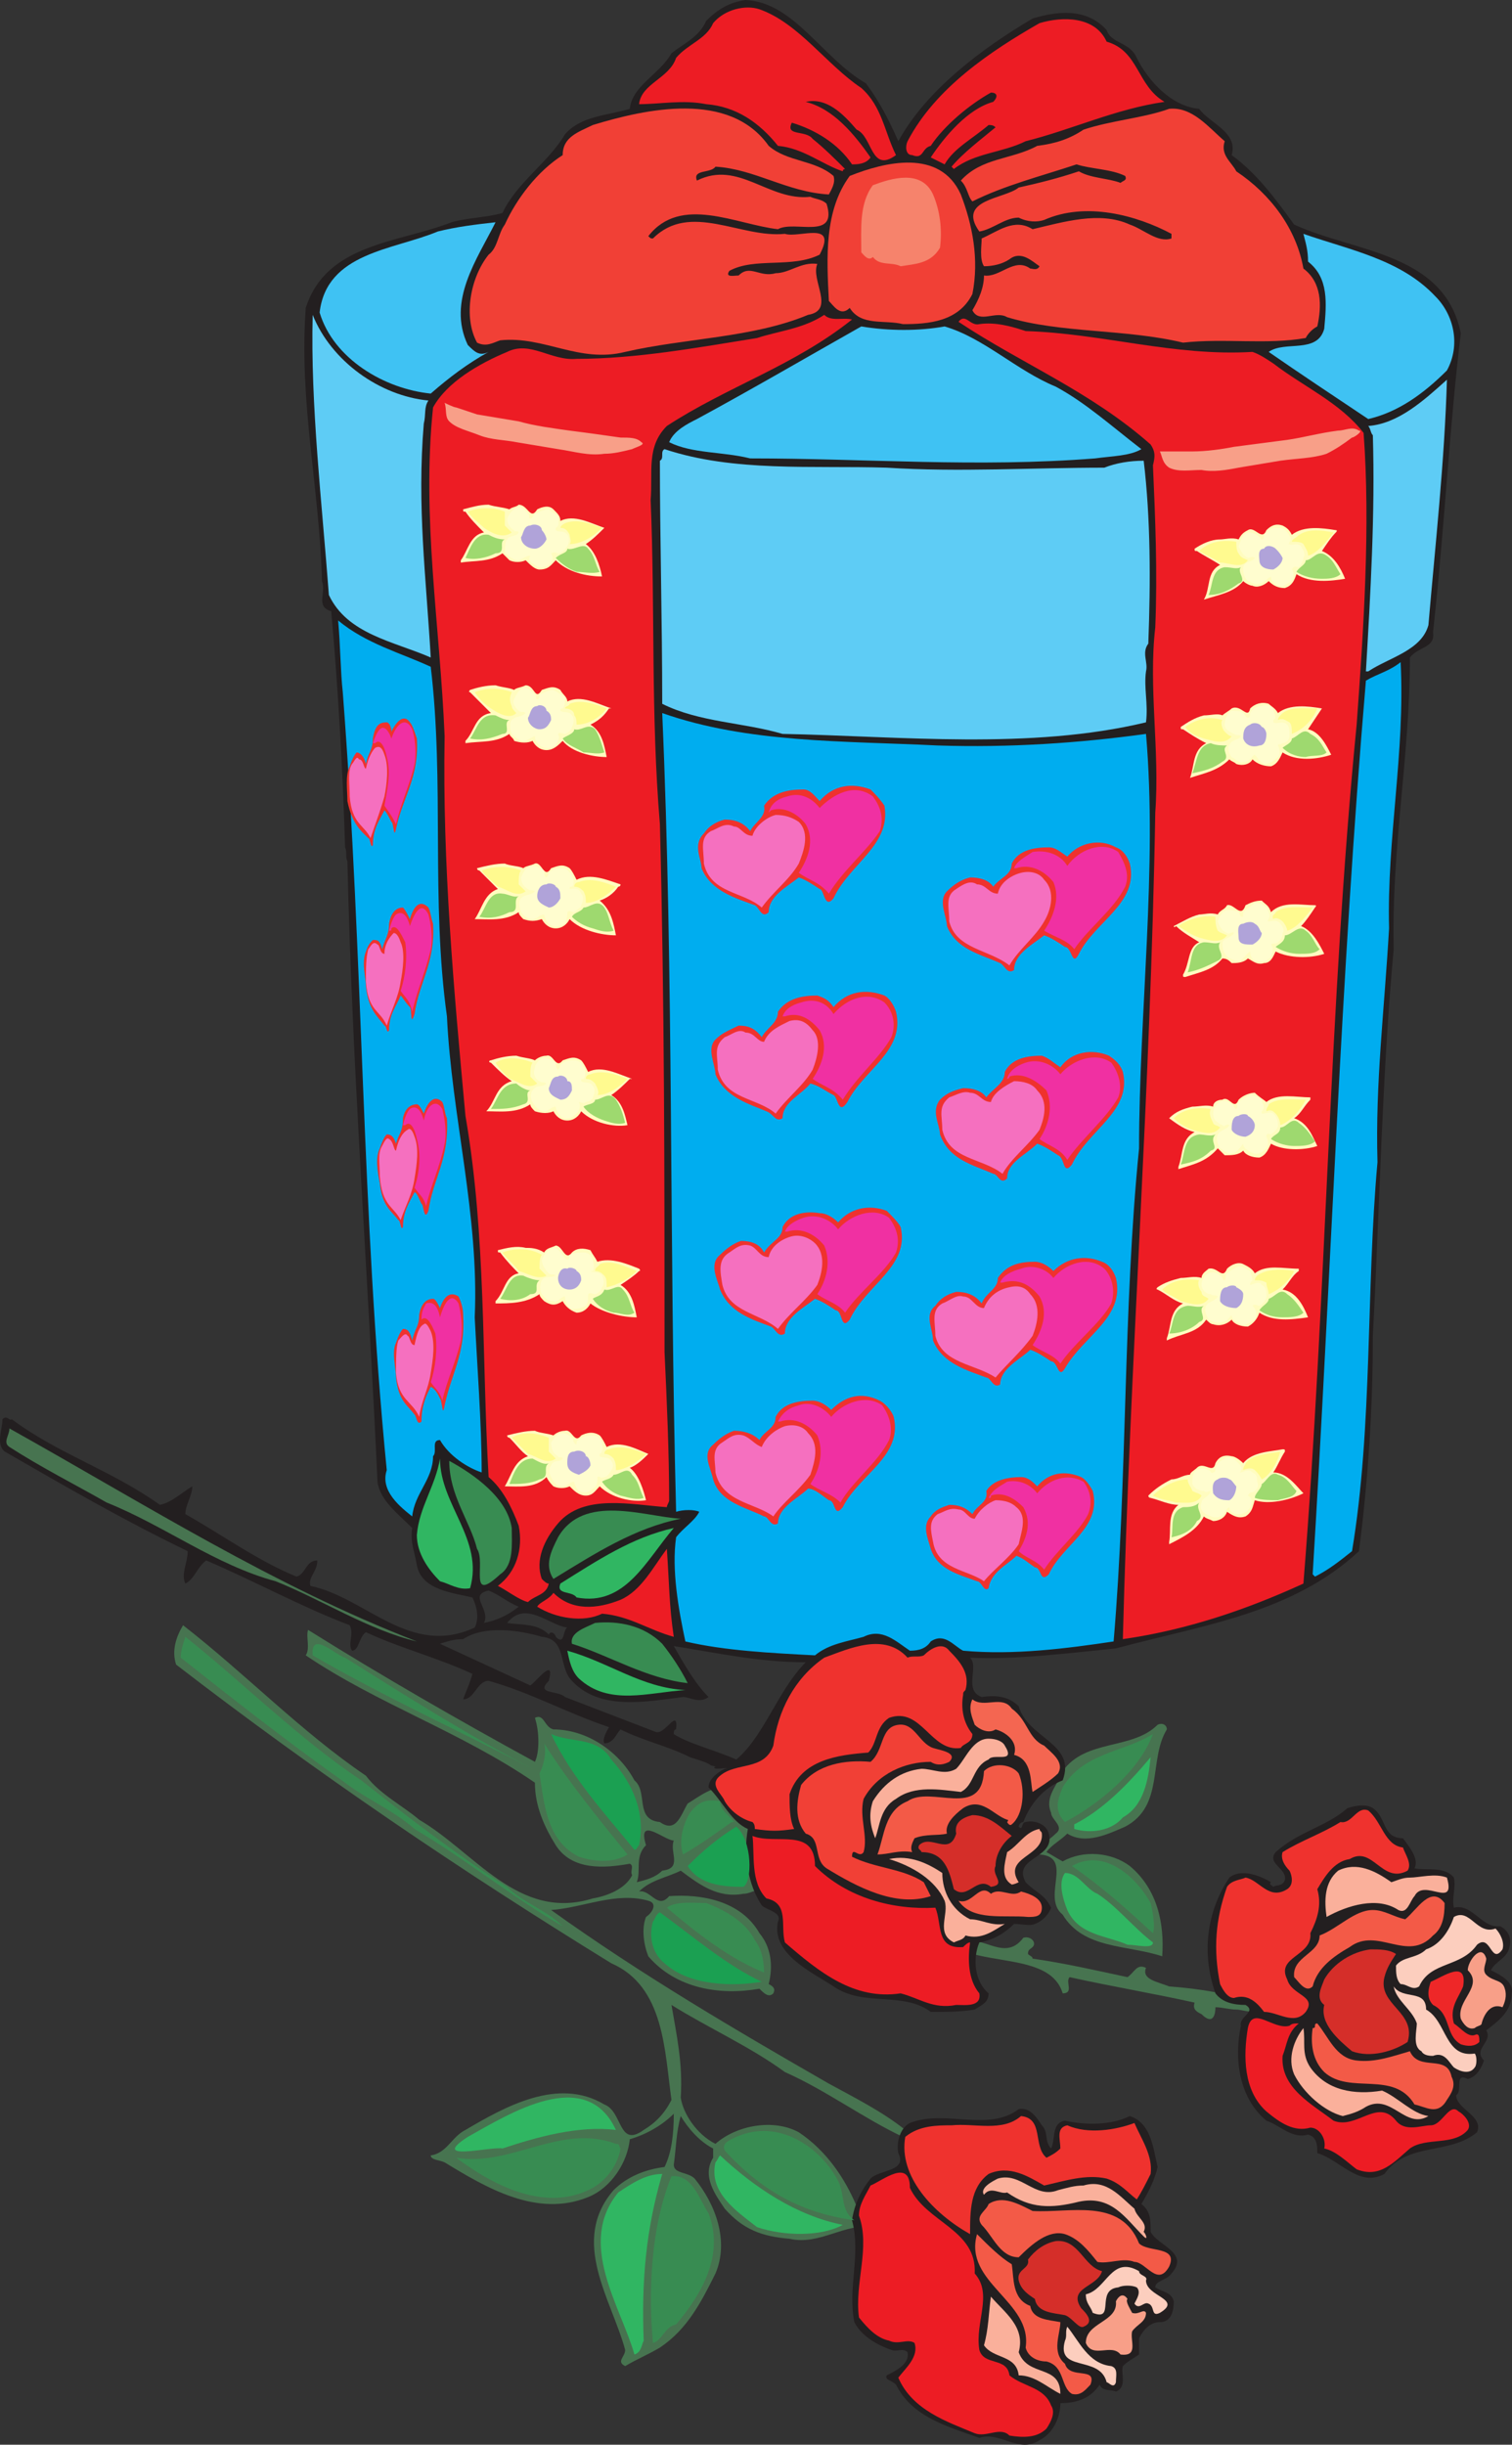 <svg xmlns="http://www.w3.org/2000/svg" width="489.893" height="791.967"><rect width="100%" height="100%" fill="#333333" stroke="none"/><path fill="#477450" fill-rule="evenodd" d="M378.06 560.25c-6 9.75-.75 24.75-13.5 31.5-5.25 2.25-12.75 6-18.75 2.25-2.25 2.25-5.25 3.75-6.75 6 1.5.75 3.75 2.25 5.25 3 6.75-3.75 15.75-3 21.75 1.5 9 7.5 11.25 18.75 10.5 29.25-11.25-3.75-25.5-2.25-32.25-13.5-7.5-6 5.25-20.25-9.75-19.5 1.5-3 4.5-3.75 7.5-6.75 3-2.25-1.5-4.5-1.5-6.75-2.25-5.25 2.25-9 3.75-13.5 7.5-10.5 22.5-6.75 30.75-15 1.5-.75 3 0 3 1.5"/><path fill="#388c52" fill-rule="evenodd" d="M345.06 590.25c-3.75-3.75-2.25-7.5-.75-11.25 6.75-11.25 19.5-11.25 29.25-17.25-4.5 12-17.25 22.5-28.5 28.5"/><path fill="#30b662" fill-rule="evenodd" d="M363.81 588.75c-3.75 4.5-10.5 5.25-15.75 3.75V591c9-4.5 17.25-12.75 24.75-21.75-.75 7.5-2.25 15.75-9 19.5"/><path fill="#388c52" fill-rule="evenodd" d="M372.81 616.5c.75 3 1.5 7.5.75 9.75-9-8.25-16.5-15-26.25-21.75 10.5-6 21 3.75 25.5 12"/><path fill="#30b662" fill-rule="evenodd" d="M355.56 613.5c6 3.75 12 11.25 18 15.75 0 2.25-5.25.75-8.25.75-6.75-3-15.75-3-19.5-11.25-1.5-3.75-3-9-.75-12 4.5 0 6.75 5.25 10.5 6.75"/><path fill="#477450" fill-rule="evenodd" d="M118.56 575.25c4.5 6 12 9.75 17.25 14.25 18 10.5 32.25 33 56.25 25.5 4.5-.75 10.5-3 12.75-7.5-.75-1.5.75-3-.75-3.75-8.25 1.5-18.75 2.25-24-6-3.75-6-6.75-12.75-6.75-20.25-24-16.5-51-25.5-74.25-41.25 1.5-2.25 0-6 .75-8.25 24 15 48.75 29.25 73.5 42.75 1.5-3 1.5-9.75 0-14.25 3-1.5 3 3 6 3.75 10.5 0 21 6.75 26.25 16.5 4.5 3.75 0 12.75 8.25 13.5 5.25 3.75 6.75-2.25 9-6 3.75-2.25 8.25-6 13.5-5.25 2.25 3 0 9 4.5 9.75 0 5.25 8.25 3.75 8.25 10.5-1.5 4.5 0 9 0 13.5-2.25-2.25-5.25.75-8.25.75-8.25 1.5-14.25-3-20.25-7.5-4.5 2.25-9.75 3-13.5 6.75 3.75-.75 6 6 9.75 1.5 10.5-.75 23.25 1.5 29.25 12 3.75 4.5 4.5 10.5 3 16.5 1.5.75 2.25 1.5 1.5 3-1.5 1.5-3 0-4.5-1.5-12.75 2.25-27 0-36-10.5-1.5-3.75-2.25-9-.75-12.75 2.25-1.5 3.75-4.5.75-5.25-10.5-3-21 2.25-31.5 3 29.25 21 60 39 90 56.25 8.25 4.5 17.25 9 24.75 15-.75.75-.75 1.5-.75 2.25-12.75-6-24.75-15-38.25-21-11.25-8.25-24.75-14.25-36.75-21.75 1.5 9 3.75 18.75 3 30 .75 5.25 5.25 12 11.25 15 6.75-6 18.75-8.25 27-3.75 9 6 15 15 18.75 24 .75 3.75 6.75 3 5.25 6.75-9-1.5-17.25 6-27 3.75-9-.75-15-3-21-9.75-3-4.5-7.5-10.5-3.75-16.5v-3c-4.5-2.25-8.25-6.75-10.5-10.5-1.5 5.25-1.5 10.5-2.25 15.75 0 3 4.5 2.25 6.75 4.5 6.75 8.25 11.25 20.25 6.75 30.75-4.5 9-9 18-18 24-3.75 2.25-7.5 3.75-11.25 6-3-1.5 0-3 0-5.25-4.5-16.5-18-35.25-3.75-51.75 4.5-4.5 10.5-6.75 16.5-7.5 2.25-4.5 3-10.5 3-17.25-3.75 3.75-9 6.75-14.25 8.25-.75 7.5-6 15.75-13.5 18.75-16.5 6.75-33-3-46.5-11.25-1.5-.75-4.5-.75-4.5-2.25 5.25-.75 6.75-6 11.25-8.25 12.75-7.5 30-17.25 45-8.25 6 2.25 4.5 14.25 12.75 8.25 3.75-2.25 6.75-5.25 9-9.75-2.25-15.75-2.25-36.75-19.5-44.25-48.75-30-95.25-61.5-141-96.75-1.5-4.5 0-9 2.25-12.75 20.25 15.75 38.25 34.5 59.25 48.75m99.75 21c-3 0-12-8.25-9 1.5-3.75 3.75-1.5 8.25-3 12 3-.75 6-1.5 8.25-3.75 6.75-.75 2.25-6 3.75-9.75m116.25 34.5c-.75.75-1.5.75-1.5 2.25.75.75 1.5.75 1.5 1.5 10.5 1.5 20.25 3.75 30.75 6 2.25-1.5 3-4.5 6-3-1.5 3.75 3.75 4.5 7.5 6 9.75.75 20.25 2.25 28.5 6 .75 3.75-4.5 1.5-6.75 1.5s-4.5-.75-6.75-.75c0 2.25-.75 6-4.5 2.25-1.5-.75-3-1.5-2.25-3.75-13.5-3-27-5.25-40.5-8.25-1.5 1.5 1.5 5.25-2.25 5.25-3.75-12.75-24.75-9-34.5-15 6.75-6.75 15 6 21.75-3 2.25-.75 4.5 1.5 3 3"/><path fill="#231f20" fill-rule="evenodd" d="M231.81 572.25c-3.75-.75 1.5 0-8.25-3-7.5-3.75-15-5.25-22.5-9-1.5 1.5-2.25 4.5-5.25 4.5-.75-1.5.75-3.75 1.5-5.25-13.5-4.5-25.5-11.25-39-15-3.75 0-4.5 6-8.25 6 .75-2.25 2.25-5.25 3-8.25-11.25-5.25-23.25-8.25-34.5-13.5-2.25 1.5-2.25 6-4.5 6-1.5-2.25.75-5.25-.75-8.25-15.75-6-30.75-14.25-46.5-21-3 2.25-3.75 6-6.75 7.5-1.5-3 .75-6.75.75-10.5-20.25-9.75-39.75-21-59.25-32.25-3-2.25-.75-7.5-.75-10.5 1.5-1.5 2.25.75 3 0 15 11.25 32.25 16.5 48 27.75 3.75-.75 6.75-3.75 10.5-6 0 3-2.25 6-2.25 9 12 6.75 23.25 15 36 20.25 3-.75 3-5.25 6.75-5.25 0 3.75-3 5.25-2.25 8.25 18 3.75 32.25 23.25 53.25 13.5 1.5-3 .75-6.75-.75-9.75-6-1.5-16.5-2.25-18-10.5-.75-4.5-2.25-7.5-1.5-12-4.5-4.5-10.5-9-11.25-15-3-66-8.25-134.25-9.75-201-.75-1.5 0-3-.75-4.5-.75-24.75-2.25-51.75-4.5-76.5-5.25-1.5-1.5-6-3-9.75-.75-30-7.5-57.75-5.25-88.5 6.75-21 30-21 47.25-27.75 5.25-1.5 11.25-1.5 16.5-3 4.5-9.75 15-16.5 20.25-25.5 5.25-6 13.5-6 21-8.25.75-7.5 9.75-11.25 13.5-18 3.75-3 9-5.25 11.25-10.5 3.75-3.75 7.5-6 12.75-6.75 15.75.75 24.75 18.75 39 27 4.5 6 7.5 12 10.5 18.75 9-16.5 27-30 43.5-39.75 7.5-2.25 17.25-3.75 24 3.75 1.5 4.5 7.5 3.75 9.75 9 3.75 7.5 11.25 15.75 20.25 16.5 3 4.5 12.75 7.5 10.5 15 8.25 6 14.25 14.25 20.25 22.5 19.5 9 48.75 9 54 35.25-3.75 30.75-5.25 63-9 96.75.75 5.25-4.5 4.5-7.5 8.25 0 32.25-6 61.5-5.25 94.5-3.75 40.5-4.5 82.5-6.75 125.25 0 23.25-1.5 46.5-4.5 69.75-21.75 20.25-51 24-78.75 31.5-15 1.5-33 3.75-47.25 3 3 3-2.25 10.5 3.75 12.75 5.25-.75 9 0 12 3 3 10.5 18.75 12 14.25 24-6 2.25-10.5 7.5-12.75 13.5-.75 0-1.5.75-1.5 1.5 1.5 1.5.75-1.5 2.25-1.5 3-.75 6.75.75 7.5 3.75 2.25 8.25-12 7.5-7.5 15.75 3.75 3.75 6 3.75 8.25 8.25-.75 2.25-3 4.5-5.25 5.25-1.5.75-4.5 0-6.75 0-3 3-6.75 5.25-11.25 6-2.25 5.25-1.5 12.75 3 16.5 0 3-2.25 3.75-4.5 5.25-4.5.75-9 .75-14.25.75-9-6.75-21.75-1.5-31.5-8.25-6.75-4.5-20.25-10.5-18-21 1.5-3-3.75-3.75-5.25-5.25-4.5-6.75-6-16.5-4.5-24.75-5.25-2.25-8.25-9-12.75-13.5 0-2.25 2.25-4.5 5.25-6 3-.75-5.25.75-3-.75m-63.75-51.75c-3.75-1.5-6-3.75-9.75-5.25-6.75 1.5.75 6-1.5 10.5 3.75-.75 7.5-2.25 11.25-5.25m15.75 6.75c-6-.75-13.5-9-19.5-1.5 4.5.75 9.75 0 13.5 3.75.75-1.5 2.25 0 2.25.75 3 3 2.25-2.25 3.75-3M238.56 570c9-7.5 13.5-22.5 22.5-31.5-15 0-28.5-3-42.75-5.25 3 5.25 6.75 12 11.25 16.5-3 2.25-6 0-8.25 0-12 1.5-27 4.5-36-5.25-4.5-4.5-1.5-13.5-9.75-14.25-7.5-2.25-18.75-3.75-25.5.75-3 0-5.25.75-7.5 1.5l29.25 13.5c1.5-.75 8.25-9.75 6-1.5-4.5 4.5 3 3 5.25 5.25L212.31 561c3 1.5 7.5-8.25 6.75-.75-.75 0-.75.75-.75 1.5 4.5 3 13.5 5.25 20.25 8.25"/><path fill="#ed1c24" fill-rule="evenodd" d="M279.06 28.5c6.75 6 7.5 14.25 11.25 21.75-8.25 6-7.5-6-12.75-8.25-4.5-5.25-9.75-10.5-16.5-9 9 2.25 15.75 10.5 21 18-1.5 2.25-4.5 2.25-6 2.25-4.5-6.75-12-11.25-19.5-13.5-2.25 4.5 4.5 2.25 6.75 5.25 3.75 3 7.5 6.75 10.5 9.75 0 0-.75 0-.75.75-6.75-2.25-12.75-7.5-21-8.25-6-7.5-13.5-12.75-23.25-13.5-7.5-1.5-15 0-21.75 0 .75-6.75 9.75-8.25 12-15 3.75-4.5 9.75-6 12-11.25 3.75-4.5 10.5-6 15-4.5 12.75 4.5 21.75 18 33 25.5m79.5-15c10.5 3 9.75 14.25 18.75 19.5-15.75 2.25-30 9-45 12.75-7.5 3.75-16.5 3.75-23.25 9l-.75-.75c3.75-4.5 9.75-9 14.25-12.75-.75-.75-1.5-.75-2.25-.75-5.25 4.5-11.25 7.5-14.25 12.75l-4.5-2.25c4.5-6.75 12-15.75 20.25-18 1.5-1.5 1.5-3-.75-3-6.75 3.75-15 10.5-19.5 17.25-3 .75-2.25 4.5-6 3-2.25 0-2.25-3-1.5-4.5 9-17.25 27-29.25 42.75-38.25 7.5-2.25 18-2.25 21.75 6"/><path fill="#f14036" fill-rule="evenodd" d="M249.06 47.25c6 5.25 15 4.5 21 9.75.75 2.25-.75 4.5-1.5 6-13.5-.75-24-8.25-36.75-9-1.5 2.25-7.5.75-6 4.5 13.5-6.75 23.25 6.75 36.75 5.25 1.5.75 3.75.75 5.25 2.25 3.75 12-10.5 5.25-15.75 8.25-13.5-1.5-31.5-11.25-42 2.25.75.75.75.75 1.5.75 12-12 28.5 0 42.75-1.5 4.5 1.5 17.25-4.5 11.25 6.75-9 4.5-21 .75-29.25 5.25-1.5 2.25 1.5 1.5 3 1.5 3.75-3.75 6.75.75 12-.75 4.5 0 8.25-3.75 13.5-3-2.25 5.25 6 15-3 16.5-18 7.5-39.75 7.5-59.25 12-15 3.75-26.25-5.25-40.5-3.75-2.25.75-4.5 2.25-7.5.75-4.5-8.25-2.25-21 3.75-28.5 3-2.25 3-6.75 5.25-9.75 3.75-8.25 10.5-17.25 18.75-22.5 0-6 5.25-7.5 9.75-9.75 17.25-5.25 44.25-11.25 57 6.75m147.75-1.5c-1.5 4.5 2.25 6.75 3.75 9.75 11.25 7.5 19.5 18.75 21.75 31.5 6 4.5 6 12 4.5 18.75-1.5.75-3 2.25-3.75 3.75-12.75 2.25-26.25 0-39.75 1.5-18.75-4.5-39.75-3-57-8.25-3.75-2.25-9 2.25-11.25-2.25 2.25-3.75 3.75-7.5 3.75-11.25 5.25.75 9.75-6 15-2.25.75 0 2.25.75 3-.75-2.25-1.5-6-5.25-9.75-2.25-2.25 1.5-5.25 2.25-8.25 2.25-1.5-2.25-.75-6.75-.75-9 5.25-2.25 10.5-6.75 16.5-3 9.75-2.25 21.75-6 31.5-1.5 4.5 1.5 9 6 13.5 4.5v-1.5c-11.25-6-27.75-10.5-41.25-4.5-2.25.75-5.25.75-8.25-.75-4.5 0-8.25 3.75-12.75 4.5-7.5-10.5 8.25-10.5 12.75-14.25 6.75-1.5 12.75-3 19.5-5.25 3.75 2.25 9.75 2.25 13.5 3.75.75-.75 2.25-.75 1.5-2.25-4.5-2.25-11.25-2.25-15.75-3.75-11.25 3.75-23.25 6.75-33.75 12-1.5-1.5-1.5-4.5-3.75-6.75 6.75-7.5 16.5-6.75 24.75-11.25 6-.75 10.5-2.25 15-5.25 9-3 19.5-3.75 27.75-6.75 7.5-.75 12.75 6 18 10.5"/><path fill="#f14036" fill-rule="evenodd" d="M311.31 63c3.75 9.75 6 21 3.75 32.25-4.5 9-14.25 9.75-22.5 9.75-6-1.5-13.5.75-17.25-5.25-3 3-5.25-.75-6.75-2.25-.75-14.25-1.5-29.25 6.75-40.5 11.25-4.5 29.25-9 36 6"/><path fill="#f6836c" fill-rule="evenodd" d="M302.31 63c2.25 5.25 3 11.25 2.25 17.25-3 5.25-8.25 5.25-12.75 6-3-1.5-6.75 0-9-3-1.5 1.5-3-.75-3.75-1.5 0-7.5-.75-15.75 3.75-21.75 6-2.25 15.75-5.25 19.5 3"/><path fill="#3fc2f3" fill-rule="evenodd" d="M160.56 72c-6 12-15.75 25.5-9 39.75 2.25 2.25 3.75 3.75 6.75 2.25-6.75 3.75-12.75 8.25-18.75 13.5-15-1.5-31.5-11.25-36-26.25 2.25-19.5 24-20.25 38.25-26.25 6-1.5 12-2.25 18.75-3m304.5 24c6 6 8.25 15.75 3.75 24-7.5 7.5-15.75 13.5-25.5 15.75-11.25-7.5-22.5-15-32.25-21.75 5.25-3.75 15.75.75 18-7.5.75-8.25 1.5-16.5-5.25-21.75 0-3.75-.75-6-1.5-9 15 5.25 31.5 8.25 42.75 20.25"/><path fill="#ed1c24" fill-rule="evenodd" d="M276.06 103.5c-18.75 15-40.5 21.75-60 34.5-6.75 6.75-4.5 15-5.25 24 1.5 36 0 69 3 105 1.5 57 1.5 114.75 1.5 171 .75 15.75 1.5 33 1.5 48 0 .75-.75 1.5-.75 2.25-11.25-.75-27-4.5-35.25 5.25-4.5 5.25-7.5 12-5.25 18 .75.75 1.5 1.5 2.25 1.5-.75 3.75-4.5 3.75-6.75 6-3-.75-6.75-3.75-9.75-5.25 6-4.5 8.25-12 6.75-19.5-2.25-6-5.25-12-9.75-15.75-2.25-39-.75-78-7.5-117-3.75-40.5-7.5-81.75-6.75-123-1.5-36-7.5-70.5-3.75-106.5 4.5-8.25 15-14.25 24-18 7.5-3.75 14.25 3 22.5 2.25 19.5 0 39.75-3.75 58.5-6.75 6.75-2.25 15-3 21.75-7.5 2.25 2.25 6 .75 9 1.5"/><path fill="#5eccf5" fill-rule="evenodd" d="M138.81 129.75c-1.5 2.25-.75 4.5-1.5 7.5-2.25 27 .75 49.5 2.25 75.75-12-5.25-27-7.5-33-20.25-2.25-30-6-61.5-5.25-90.75 6 15 21.75 26.25 37.5 27.75"/><path fill="#ed1c24" fill-rule="evenodd" d="M332.31 107.25c24.75.75 48 8.25 73.5 6.75 2.25.75 4.5 2.25 6.75 3.75 9.75 7.5 21.75 12.75 29.25 22.5 2.25 30 0 63.75-2.25 94.5-9 91.5-9.75 185.25-17.25 278.25-18 8.25-37.5 15-58.5 18 2.25-89.25 9-177.75 10.5-267.75 1.5-20.25-2.25-40.5 0-60 .75-18 0-35.25-.75-52.5.75-3 .75-4.5-.75-6.75-19.5-17.25-42-26.25-62.25-39.75 2.25-3 3.75 1.5 6.75.75 5.25-.75 10.5.75 15 2.25"/><path fill="#3fc2f3" fill-rule="evenodd" d="M306.06 105.75c12.75 3.75 23.25 14.25 36 19.5 9.75 5.25 18 12.75 27.75 20.25-3.75 2.25-9.75 2.25-15 3-38.25 3-74.25 0-111.75 0-9-2.25-18.75-1.5-26.25-5.25 1.5-3.75 6-6 9-7.5 18-9.75 36-20.25 53.25-30 9 1.5 18.75 1.5 27 0"/><path fill="#5eccf5" fill-rule="evenodd" d="M462.81 202.5c-2.25 8.25-12.75 10.5-19.5 15h-.75c1.5-25.5 3-51 2.25-76.5-.75-.75-.75-2.25-1.5-3 9.75-.75 18-8.25 25.5-15-.75 26.25-3.75 53.25-6 79.5m-175.5-51c23.25 1.5 47.25 0 70.5 0 3.75-1.5 8.25-2.25 12.75-2.25 2.25 18.75 2.25 39 1.5 59.25-2.25 3 0 6-.75 9-.75 5.25.75 10.5 0 16.5-37.5 9-79.5 4.5-117.75 3.75-12.75-3.75-27-3.75-39-9.75 0-27-.75-54-.75-78.75 1.5-.75 0-3 1.5-3.75 22.5 7.5 48 5.25 72 6"/><path fill="#00adef" fill-rule="evenodd" d="M139.56 216c4.5 37.5 0 75.75 5.25 113.25 1.5 32.25 10.5 64.5 9 97.5.75 15 2.25 34.5 2.25 50.25-4.5-1.5-10.5-5.25-13.5-10.5-3 0-.75 3.75-2.25 5.25 0 7.5-6 12-6.75 19.5-3.75-3-10.5-8.25-8.25-15-8.25-84-7.5-164.25-14.25-252-.75-6.75-.75-15-1.5-23.25 9 7.5 20.25 10.5 30 15m310.5 84.75c-1.5 26.25-4.5 50.25-3.75 75.75-3.75 41.25-1.5 85.5-8.25 126-3.75 3-7.5 6-12 8.25l-.75-.75c6-97.5 9-192.75 17.25-289.5 3.75-2.25 7.5-3 11.25-6 1.5 29.25-4.5 57-3.75 86.25M303.81 241.5c23.25.75 45.75-.75 67.5-3.75 3.75 43.5-2.25 90-2.25 134.25-5.25 52.5-3.75 107.25-8.25 159.75-15 2.25-32.25 4.5-48.75 3-3-1.5-6-6-10.5-3-1.5 2.25-3.75 3-6.75 3-4.5-3-9-7.5-15-4.5-5.25 1.5-11.25 2.25-15.75 6-14.25-.75-29.25-1.5-42-4.5-2.25-10.5-4.5-23.25-3-33.75 2.25-3 6-5.25 7.5-8.25-1.5-.75-5.25-.75-7.5 0-2.25-86.25-.75-173.25-4.5-258.75 27.75 9.75 58.5 9 89.25 10.5"/><path fill="#477450" fill-rule="evenodd" d="M135.06 531.75c-15.75-3.75-30.75-13.5-45.75-19.5-19.5-5.25-36-18-54.75-25.5-10.5-6-21-11.25-31.5-18-2.25-1.5 0-3.75 0-6 44.25 24.75 85.5 51 132 69"/><path fill="#30b662" fill-rule="evenodd" d="M152.31 514.5c-3.75.75-6.75-1.5-9.75-2.25-3.75-3.75-7.5-9-7.5-15 .75-9 6-15.75 7.5-24.75 0 15 14.25 26.25 9.75 42"/><path fill="#388c52" fill-rule="evenodd" d="M165.81 495c0 5.25.75 12-3.75 15-10.5 9.75-4.5-3.75-7.5-8.25-2.25-9-9-17.25-9-28.5 8.25 4.5 18.75 12 20.25 21.75m54.75-3c-15 3-27.75 11.25-41.25 19.5-3-4.5-.75-9 1.5-13.5 8.25-14.25 27.75-6.75 39.75-6"/><path fill="#30b662" fill-rule="evenodd" d="M218.31 495c-9 10.5-15.75 25.5-31.5 22.5-1.5-2.25-6.75-.75-5.25-4.5 12-7.5 23.25-15 36.75-18"/><path fill="#ed1c24" fill-rule="evenodd" d="M218.31 530.25c-8.25-2.25-14.25-6.75-23.25-7.5-6 3-15 1.5-21-2.25.75-1.5 3.75-2.25 5.25-4.5 6 6 14.25 5.25 21.75 2.25 6.75-3 10.5-10.5 15-16.5.75 10.5.75 18.75 2.25 28.5"/><path fill="#388c52" fill-rule="evenodd" d="M222.81 545.25c-13.5-1.5-25.5-9-37.5-12.75-.75-3.75 4.5-5.25 7.5-6.75 7.5-.75 15.75.75 21.75 6.75 3 3.75 6 8.25 8.25 12.75"/><path fill="#ef322e" fill-rule="evenodd" d="M299.31 536.25c2.25-2.25 6-4.5 8.25-1.5 3.75 3.75 6.75 7.5 5.25 12.75-.75.75-.75.75-.75 1.5-.75 4.5 0 9 3 12.75 0 3-3 3-3.75 4.5-9.75 1.5-12.75-13.5-23.25-9.75-4.5 3-3.75 8.25-6.75 11.25-9.75.75-21.75 2.25-25.5 13.5 0 3.75 0 8.25 1.5 11.25-5.25.75-7.5.75-12.75 0 0-.75 0-1.5-.75-2.25-3-.75-6.75-3-9-6.75-.75-2.25-5.25-5.25-1.5-8.25 5.25-4.5 14.25-1.5 17.25-9.75 1.5-11.25 6.75-21.75 16.5-28.5 8.25-3 19.5-8.25 27 0 1.5-.75 3.75 0 5.25-.75"/><path fill="#30b662" fill-rule="evenodd" d="M222.06 547.5c-12 .75-24.75 5.25-34.5-3.75-2.25-2.25-3-5.25-3.75-9 13.5 3.75 24 12 38.25 12.75"/><path fill="#f46651" fill-rule="evenodd" d="M327.81 553.5c5.25 3.75 5.25 9.75 10.5 12 2.25 2.25 6.75 5.25 4.5 9-2.25 2.25-6 4.5-8.25 6-.75-3 0-10.5-6-12 1.5-4.5-3-7.5-6-8.25-2.25 1.5-5.25 0-6.75-1.5-.75-2.25-2.25-5.25-.75-8.25 3.75 3 9.75-1.5 12.75 3"/><path fill="#f14036" fill-rule="evenodd" d="M302.31 566.25c2.25.75 8.25 1.5 5.25 4.5-1.5.75-3.75 1.5-6 0-8.25 0-17.25 3.75-21.75 12-1.5 6 1.5 12 0 17.25-1.5 2.25-3.75-2.25-3.75 1.5 7.5 3.75 16.5 3.75 23.25 8.25l2.25 4.5c-11.25 3.75-24-3-33.75-9-4.5-3-1.5-9.75-6.75-11.25-3.75-4.5-3-10.5-1.5-15.75 5.25-6.75 14.25-8.25 22.5-7.5 4.5-3.75 3-11.25 9-12 5.25-.75 6.75 6 11.25 7.5"/><path fill="#fab09b" fill-rule="evenodd" d="M325.56 565.5c3.75 6-3.75 2.25-5.25 4.5-5.25 2.25-4.5 8.25-9 10.5-6.75-.75-15-2.25-21 2.25-5.25 3-5.25 9-6.75 12.75-1.5-3.75-2.25-7.5-.75-12 3.75-6 9-9.75 15.75-10.5 3.75 0 7.5 2.25 11.25 0 3-3 5.25-9.75 10.5-9.75 2.25 0 4.5.75 5.25 2.25"/><path fill="#f35a47" fill-rule="evenodd" d="M330.06 574.5c2.25 5.25 1.5 13.5-2.25 16.5-.75.75-1.5-.75-1.5-.75s.75-.75 0-.75c-4.5-1.5-8.25-7.5-14.25-3.75-3 2.25-6 5.25-5.25 8.25-3 .75-6.75 0-10.5 1.5-.75 1.5-1.5 3-.75 4.5-4.5-.75-7.5.75-11.25.75 2.25-6 2.25-14.25 9.75-17.25 7.5-5.25 24 6 24.75-9.75 3-3 9-2.25 11.25.75"/><path fill="#231f20" fill-rule="evenodd" d="M454.56 595.5c2.25 3 5.25 6.75 3.75 9.75 3.75.75 9.75-.75 12.75 3 .75 3-.75 6.75 0 9.75 6-1.5 9 6.75 15 6 3 1.5 3.75 4.5 3 6.75-.75 3.75-4.5 4.5-6 7.5 3 1.5 7.5 3.75 6.75 7.5 0 6-4.5 9-8.25 12 2.25 3.75-4.5 6-.75 9.75-.75 2.25-2.25 5.25-5.25 6-4.5-2.25-1.5 3.75-3.75 5.25 0 4.5 9 6.75 6.75 12-9 7.5-22.5 3-30 13.5-8.25 4.5-14.25-4.5-21.75-6.75 0-2.25 0-5.25-3-6-5.25 1.5-9-3-13.5-4.5-9-7.5-10.5-20.25-8.25-30.75-.75-3 5.25-4.5 1.5-6.75-3.75 0-7.5-.75-9.75-3.75-4.5-12.75-3-26.25 4.5-37.5 3.75-3 9.75-.75 13.5 1.5-.75.75 0 .75.75 1.5.75-.75 3 0 3.75-2.25.75-3.75-6-5.25-3-9 7.5-6.75 16.5-8.25 23.25-14.25 2.25-.75 6-1.5 8.25 0 4.5 3 3 9.75 9.75 9.75"/><path fill="#ef322e" fill-rule="evenodd" d="M454.56 598.5c.75 2.25 3 5.25 1.5 7.5-8.25 4.5-11.25-8.25-18.75-3.75-5.25.75-8.25 6-10.5 9.75 1.5 5.25 0 9.75-2.25 14.25.75 7.5-11.25 7.5-7.5 15 1.5 5.25 9.75 5.25 6 10.5-3.75 4.5-9 0-13.5 0-2.25-3-5.25-6-9.75-4.5-2.25 0-3.75-3-4.5-4.5-2.25-11.25-1.5-21 2.25-31.5 1.5-2.25 4.5-2.25 6-3 4.5.75 7.5 7.5 13.5 3.75 2.25-1.5 1.5-4.5.75-6-1.5-1.5-3-3.75-2.25-6 6-3.75 12.75-6 18.75-9.75 3.75.75 5.25-5.25 9-3.75 4.5 3.75 5.25 11.25 11.25 12"/><path fill="#d52e29" fill-rule="evenodd" d="M327.81 594.75c-3 2.25-5.25 6-5.25 9.75-1.5 3 3.75 6-1.5 6.75-4.5-3.75-7.5 4.5-12 .75-1.5-6-3-12-10.5-12 0-.75-1.5-.75-.75-2.25 3.75-3.75 9.75 3.75 12-3.75-.75-3.75 2.25-5.25 5.25-6 5.25 0 9 3.75 12.75 6.75"/><path fill="#f89f88" fill-rule="evenodd" d="M337.56 594c.75 7.5-12.75 7.5-7.5 15.75-1.5.75-2.25.75-2.25.75-3.75-2.25-2.25-6.75-1.5-10.5 3.75-2.25 6-6.75 10.5-7.5 0 .75.75.75.75 1.5"/><path fill="#ed1c24" fill-rule="evenodd" d="M264.06 604.5c10.5 10.5 25.5 14.25 39 13.5 2.25 5.25 0 13.5 9 12.75.75-.75 1.5-1.5 2.25-1.5-.75 5.25-.75 12 3 16.5.75 4.5-4.5 3.75-7.5 3.75-7.5 1.5-12-2.25-18-3.75-15 2.25-26.25-6.75-37.5-16.5-1.5-5.25 1.5-12.75-6-14.25-5.25-5.25-3.75-14.25-4.5-20.25 7.5 3 20.25-3 20.25 9.75"/><path fill="#fab09b" fill-rule="evenodd" d="M305.31 606.75c0 6 3 12 9 15 3.75 0 6.75 2.25 11.25 1.5-3.75 2.25-7.5 5.25-12.75 3.75-.75 1.5-2.25 1.5-3.75 2.25-6-3-1.5-9-3-13.5-3-6.75-10.5-11.25-18-13.5 6.75-1.5 12.75 1.5 17.25 4.5m151.5 1.5c3 0 8.25-1.5 12 0 3 10.5-7.5 0-10.5 6-1.5 1.5-2.25 6-5.25 4.5-6.75-4.5-16.5-1.5-23.25 2.25-.75-5.25-.75-11.25 3.75-15 6-3 12 0 17.25 3.75 2.25-.75 3.75-1.5 6-1.5"/><path fill="#f35a47" fill-rule="evenodd" d="M337.56 618c0 3-2.25 3-4.5 3-7.5-.75-18 1.5-22.5-5.25 4.5 1.5 6.75-6 10.5-2.25 3-2.25 6.75 1.5 9.75-.75 3 .75 6.75 2.25 6.75 5.25m130.5-1.5c0 4.5-.75 8.25-3.75 10.5-8.25 9-18-3-27 3.75-5.25 3-10.5 6.75-12 12.75-2.25 2.25-4.5-1.5-6-3-.75-6.75 8.25-7.5 8.25-13.5 6-2.25 11.25-8.25 17.25-8.25 3.75 0 6.75 2.25 10.5 3 3.75-3 8.25-11.25 12.75-5.25"/><path fill="#fccebe" fill-rule="evenodd" d="M484.56 624.75c1.5 1.5 3 4.5 2.25 6.75-3.75 5.25-3.75-5.25-8.25-1.5-5.25 7.5-15 5.25-18.75 13.5-2.25 1.5-3.75-.75-6-.75-1.5-1.5-1.5-3.75-1.5-6 2.25-3 6.75-2.25 9.75-5.25 4.5-1.5 7.5-6 9-10.5 5.25-3 7.5 6 13.5 3.75"/><path fill="#d52e29" fill-rule="evenodd" d="M452.31 633c-1.5 2.25-3 4.5-3.75 7.5-2.25 9 10.5 11.25 7.5 21-4.5 3-12 5.25-18 3-4.5-3.75-10.5-9-9-15-3-2.25-.75-6 0-8.25 3-5.25 9-9 15-9.75 3 0 6 0 8.25 1.5"/><path fill="#f89f88" fill-rule="evenodd" d="M481.56 634.5c0 1.5-1.5 3.75 0 5.25 2.25 2.25 5.25 1.5 6 4.5.75 2.25 0 4.5-.75 6-3.75-1.5-6 2.25-6.75 5.25 0 .75-1.5.75-2.25 1.5-2.25.75-3.75-1.5-4.5-3-1.5-6 7.5-10.5 2.25-15.75 0-3 4.5-9 6-3.75"/><path fill="#ee2728" fill-rule="evenodd" d="M474.06 643.5c-1.5 3.75-4.5 6.75-3 12 2.25 1.5 4.5 4.5 6.75 3.75 1.5-.75 1.5.75 1.5 2.25-1.5 1.5-3.75 1.5-6 .75-5.25-3-3-9.75-9-12.75-2.25-2.25-1.5-5.25-.75-7.5 3.75-1.5 12-7.5 10.5 1.5"/><path fill="#fccebe" fill-rule="evenodd" d="M462.06 651c6.75 3.75 6 15.75 15.75 14.25.75.75.75 3.75 0 4.5-1.5 2.25-4.5 1.5-6.75 0-1.5-1.5-3-5.25-6.75-3.75-.75 0-3 0-3.75-1.5-3-1.5-1.5-6.75-1.5-9-1.5-4.5-6.75-7.5-7.5-12 3 4.5 10.5.75 10.5 7.5"/><path fill="#ed1c24" fill-rule="evenodd" d="M420.81 655.5c-3.75 3-3.75 6.75-5.25 10.5-.75 10.5 9.75 15.75 16.5 21 7.5 3 14.25-7.5 20.25 0 3 3.75 8.25 1.5 11.25 1.5 3.75 0 6-7.5 9-4.5 1.5.75 4.5 3.75 3 6-4.5 5.25-13.5 2.25-18.75 6-5.25 4.5-9.75 9.75-17.25 6.75-3-2.25-6.75-6-10.5-6.75.75-3-1.5-6.75-4.5-6.75-5.25 1.5-9.75-1.5-14.25-5.25-7.5-6.75-7.5-18-6-27 1.5-7.5 8.25.75 13.5-.75.75-.75 1.5-.75 3-.75"/><path fill="#f35a47" fill-rule="evenodd" d="M439.56 667.5c6 .75 12-1.5 17.25-3 3 6.75 12 .75 13.5 8.25 1.5 3 0 5.25-1.5 7.5-3 5.25-6.75 2.25-10.5 1.5-6.75-11.25-21-3-29.25-10.5-3.75-3.75-4.5-9-3.75-14.25 1.5 0 0-1.5 1.5-1.5 3.75 4.5 6 11.25 12.75 12"/><path fill="#fab09b" fill-rule="evenodd" d="M424.56 669.75c5.25 7.5 14.25 9 23.25 7.5 5.25 2.25 9.75 7.5 15 8.25-7.5 4.5-12-7.5-20.25-3-2.25 1.5-4.5 2.25-7.5 3-6-1.5-12.75-7.5-15.75-13.5-2.25-5.25 0-11.25 3-15 .75 4.5-.75 8.25 2.25 12.75"/><path fill="#231f20" fill-rule="evenodd" d="M337.56 688.5c2.25 2.25.75 5.25 3 7.5 1.5-3 0-8.25 4.5-9 6.75 1.5 15 1.5 21-1.5 6.75 2.25 7.5 9.75 9 16.5-.75 3.75-3 8.25-5.25 12 3 2.25 3 5.25 3 9 2.25 4.5 12.75 6.75 6.75 13.5-1.5 2.25-5.25 2.25-5.25 4.5 2.25 1.5 5.25 1.5 6 4.5 0 3-.75 6.75-4.5 6.75-3 0-5.25 2.25-6.75 5.25v5.25c-2.25 1.5-3.75 2.25-5.25 3.75-.75 2.25 1.5 6.75-2.25 8.25-1.5-.75-4.5 0-5.25-2.25-3 4.5-7.5 6-12.75 6 0 4.5-2.25 9.75-6.75 12-6.75 4.5-12.75-3-19.5-.75-10.5-3.75-21.75-6.75-27-17.25-1.5-1.5-3.75-1.5-3-3 3-1.5 7.5-3.75 6.75-7.5-1.5-1.5-3.75 0-5.25-.75-4.5-1.5-9.75-4.5-12-9-2.25-11.25 2.25-21.75-.75-33 .75-5.25 3-9.75 6-13.5 3-3 12-2.25 9-8.25-.75-3.75.75-8.25 3.75-9.75 11.25-4.5 25.5 3 35.25-4.5 3.75-.75 6 3 7.5 5.25"/><path fill="#ef322e" fill-rule="evenodd" d="M339.06 699c1.5-.75 3-1.5 4.5-3 0-3-1.5-6.75 2.25-7.5 6.75 3 15.75 1.5 21.75-.75 2.25 5.25 6 10.5 5.25 16.5-1.5 3-3 6-4.5 8.25-3-2.25-5.25-5.25-9.75-6.75-6.75-1.5-13.5.75-20.25 2.25-5.25-3-11.25-6.75-18-3.75-6 4.5-6 12-6 19.5-12-6.75-23.25-18.75-21-31.5 4.5-3.75 10.5-3.75 15-3.75 7.5-.75 16.5 2.25 22.5-3 7.5.75 3.75 9.75 8.25 13.5"/><path fill="#ed1c24" fill-rule="evenodd" d="M294.81 708.75c5.25 11.25 21.75 13.5 21 27.75 6 6.75 0 15.75 1.5 24.75 1.5 5.25 9 2.25 9.75 8.25 4.5 3.75 11.25 3.75 13.5 9.75 1.5 2.25 0 5.25-1.5 7.5-3 3-7.5 3-12 2.25-3-3-7.5.75-11.25-.75-9-3.75-20.25-7.5-24.75-18 2.25-3 6.75-6.75 5.25-11.25-2.25-1.5-5.25.75-8.25-.75-3.75-.75-6.75-3.75-9.75-7.5-1.5-11.25 3.75-22.5 0-33 0-3.75 2.25-6.75 3.75-9.75 3.75-1.5 12.75-9 12.75.75"/><path fill="#388c52" fill-rule="evenodd" d="M117.06 576.75c14.25 11.25 30.75 24 47.25 34.5 5.25 5.25 12.75 7.5 18 12.75-15.75-9-31.5-21.75-48-31.5-6.75-6-15.75-9.75-22.5-15-18-12.75-35.25-26.25-53.25-40.5 0-2.25.75-4.5 1.5-6.75 18 14.25 36.75 33 57 46.5m55.5-3.75c-23.25-12-48-23.25-71.25-36.75-.75-8.25 7.5 0 10.5.75 20.25 12.75 40.5 25.5 60.75 36"/><path fill="#1ba052" fill-rule="evenodd" d="M198.06 570c6.75 7.5 11.25 17.25 9 27.75-.75.75-.75 1.5-1.5 1.5-9.75-12-20.25-23.25-27-37.5 6.75 3 15 .75 19.5 8.25"/><path fill="#388c52" fill-rule="evenodd" d="M203.31 600.75c-4.5 3-11.25 2.25-15.75.75-10.5-5.25-11.25-17.25-12.75-27 1.5-3 2.25-6.75 1.5-9.75 7.5 12 17.25 24 27 36m33.75-10.5c-5.25 3.75-10.5 7.5-15.75 10.5-1.5-4.5 0-9.75 2.25-13.5 3-3.75 5.25-4.5 9.75-3.75 0 3 3 4.5 4.5 6.75h-.75"/><path fill="#1ba052" fill-rule="evenodd" d="M240.81 611.25c-6.75 0-14.25-.75-18-6.75 5.25-5.25 9.75-9 15.75-12.75 5.25 4.5 5.25 18 2.25 19.5"/><path fill="#388c52" fill-rule="evenodd" d="M244.56 628.5c2.25 3 3 6.75 3 10.5-11.25-4.5-21.75-12.75-31.5-21 3-2.25 9-1.5 12.75-1.5 6 2.25 12.75 6 15.75 12"/><path fill="#1ba052" fill-rule="evenodd" d="M246.81 642c-9 1.5-23.25 1.5-31.5-6-3.75-3-5.25-8.25-3.75-13.5.75-.75.75-2.25 2.25-3 11.25 8.25 21.75 17.25 33 22.5"/><path fill="#30b662" fill-rule="evenodd" d="M199.56 690c-12-1.5-25.5 2.25-36.75 6-3.75-.75-24 4.5-11.25-3.75 13.5-7.5 38.25-23.25 48-2.25"/><path fill="#388c52" fill-rule="evenodd" d="M271.56 706.5c2.25 4.5.75 9.75 5.25 12.75-16.5-2.25-29.25-9-41.25-21.75-3-3 1.5-4.5 3-5.25 13.5-6 27 3 33 14.25m-70.5-10.5c-.75 4.5-3.75 9.75-9 12.75-15 8.25-32.25-.75-44.25-9.75 18 3 33.75-11.25 51.75-4.5 1.5 0 .75.75 1.5 1.5"/><path fill="#30b662" fill-rule="evenodd" d="M273.06 720.75c-6.75 3.75-18.75 3.75-27.75.75-6.75-5.25-15.75-11.25-13.5-21 .75-.75.75-1.5 1.5-2.25 11.25 10.5 24.75 19.5 39.75 22.5m-58.5-16.5c-5.25 18-6.75 34.5-6 54-.75 1.5-.75 3.75-3 4.5-4.5-15.75-18.75-36-5.25-52.5 4.5-3 9-6 14.25-6"/><path fill="#388c52" fill-rule="evenodd" d="M229.56 717c5.25 13.5-2.25 26.25-10.5 36-3.75.75-4.5 5.25-7.5 6-1.5-16.5-.75-37.5 6-54 6.75-.75 9 7.5 12 12"/><path fill="#fab09b" fill-rule="evenodd" d="M351.06 708c7.5-2.25 12 3.75 16.5 7.5.75 3 4.5 4.5 3 7.5.75.75 1.5 3 0 1.5-6-6-10.5-13.5-21-11.25-9 2.25-15.75 2.25-23.25-3-2.25.75-5.25-2.25-7.5.75-1.5-2.25 3-4.5 4.5-5.25 7.5-2.25 12 6.75 19.5 3.75 3-.75 5.25-1.5 8.25-1.5"/><path fill="#f35a47" fill-rule="evenodd" d="M334.56 716.25c12 .75 28.5-4.5 34.5 10.5 3 3 12.75.75 9.75 7.5-3.75 6.75-7.5-1.5-11.25-1.5-3.75-1.5-8.25.75-12 0-3-3.75-6-7.5-10.5-9-5.25-1.5-10.5 3-15 7.5-6 0-8.25-6.75-12-10.5-2.25-3 1.5-4.5 2.25-6.75 4.5-3 9.75 0 14.25 2.25m-6.75 17.25c.75 4.5 0 11.25 6 13.5.75 4.5 6 4.5 9.75 5.25 0 3.75-3 9.75 1.5 13.5 1.5 5.25 10.5.75 8.25 6.75-1.5 1.5-3 3.75-6 3-3.75-2.25-2.25-9-8.25-10.5-3 0-6-1.5-6.75-4.5 2.25-15-20.25-21-15.75-36.75 3.75 3.75 7.5 7.5 11.25 9.75"/><path fill="#d52e29" fill-rule="evenodd" d="M357.06 735.75c-1.5 5.25-11.25 5.25-6.75 12 1.5 1.5 4.5 4.5.75 6-1.5.75-3.75-3-6-3.75-3.75-.75-9-.75-9.75-5.25-2.25-1.5-4.5-3-5.25-6-.75-3.75 3.75-3.75 3-6.75 2.25-3 5.25-5.25 9-6 7.5-.75 9 8.25 15 9.75"/><path fill="#fccebe" fill-rule="evenodd" d="M371.31 738.75c0 5.25 12 6 4.5 10.5-3 1.5-1.5-2.25-3.75-3-1.5-.75-3 2.25-4.5 0 .75-1.5 2.25-3.75.75-5.25-1.5-.75-4.5-.75-6 0-7.5.75-.75 11.25-8.25 8.25-.75-2.25-2.25-3-2.25-6 6.75-1.5 8.25-12.75 17.25-7.5 0 1.5 3 1.5 2.25 3"/><path fill="#f89f88" fill-rule="evenodd" d="M366.81 749.25c2.25.75 3.75-1.5 4.5 0 0 3-3 3.75-4.5 6-.75 3 2.25 8.25-3.75 7.5-3-3.75-9 1.5-11.25-3.75 0-6.75 10.5-6.75 9.75-13.5.75-1.5 2.25-3 3.75-.75-.75.75.75 3 1.5 4.5"/><path fill="#fab09b" fill-rule="evenodd" d="M330.06 762c3 8.25 13.5 3.75 13.5 13.5-4.5-2.25-8.25-6-13.5-6-.75-6.75-8.25-5.25-11.25-9.75 1.5-5.25 1.5-10.5 2.25-15.75 4.5 5.25 11.25 9.75 9 18"/><path fill="#fccebe" fill-rule="evenodd" d="M360.06 766.5c2.25.75 1.5 3 1.5 5.25-.75 2.25-2.25 0-3 0-2.25-9-16.5-3-13.5-13.5.75-1.5 0-3 .75-4.5 3.75 4.5 6.75 12 14.25 12.75"/><path fill="#f89f88" fill-rule="evenodd" d="m147.81 132 6.75 2.25 13.5 2.25c5.25 1.5 11.25 2.25 16.5 3 6 .75 11.25 1.5 16.5 2.25 3 0 5.25 0 6.75 1.5 1.5.75-1.5 1.5-3 2.25-3 .75-6 1.5-9 1.5-5.25.75-9.75-.75-15-1.5l-13.5-2.25c-3.75-.75-8.25-.75-12-2.25s-7.5-2.25-9.75-4.5c-1.5-1.5-.75-3.75-1.5-6 0 0 3 1.5 3.75 1.5m231 14.25h7.5c4.5 0 9.75-.75 13.5-1.5 6-.75 11.25-1.5 17.25-2.25 5.25-.75 10.5-2.25 16.5-3 2.25 0 4.5-1.5 6.75 0 1.5 0-1.5 2.25-2.25 2.25-3 2.25-5.25 3.75-8.25 5.25-4.5 1.5-9.75 1.5-15 2.25l-13.5 2.25c-3.75.75-8.25 1.5-12 .75-3.75 0-7.5.75-10.5-.75-2.25-1.5-2.25-3.75-3-5.25h3"/><path fill="#ef322e" fill-rule="evenodd" d="M286.56 261c2.25 12.75-11.25 18.75-16.5 30-3 3.75-3-3-4.5-3-2.25-1.5-4.5-3-6.75-3.75-3.75 3-9.75 6-9.75 11.25-2.25 2.25-3-1.5-4.5-2.25-6-2.25-14.25-4.5-17.25-12 0-3-3-7.5.75-11.25 1.5-2.25 3.75-3.75 6.75-4.5 3 0 6 .75 8.25 3.75 1.5-3 5.25-4.5 4.5-8.25 3-4.5 8.25-5.25 12.75-5.25 2.25 0 3.75 2.25 5.25 3.75 4.5-5.25 10.5-6 16.5-3.75 1.5 1.5 3 3 4.5 5.25"/><path fill="#f030a2" fill-rule="evenodd" d="M282.81 258c2.25 3 3.75 6.75 2.25 11.25-4.5 6.75-12 12.75-16.5 20.25-3-3.75-6.75-4.5-9.75-6.75 3-4.5 5.25-10.5 2.25-15.75-2.25-3-6.75-6-11.25-4.5l-.75.75c.75-3 3-4.5 6-5.25 4.5-1.5 8.25.75 10.5 3.75 4.5-4.5 11.25-8.25 17.25-3.75"/><path fill="#f570bf" fill-rule="evenodd" d="M258.81 266.25c3.75 3.75 1.5 9.75 0 13.5-3 5.25-8.25 9-12 14.25-6-5.25-16.5-4.5-18.75-14.25 0-4.5-1.5-8.25 2.25-10.5 2.25-.75 4.5-3 7.5-1.5 2.25 0 3 3 6 3 .75-3 4.5-6 7.5-6.75 3 0 5.25.75 7.5 2.25"/><path fill="#ef322e" fill-rule="evenodd" d="M135.06 239.25c.75 12.75-4.5 18.75-6.75 29.25-.75 3.75-.75-2.25-1.5-2.25-.75-1.5-1.5-3-2.25-3.75-1.5 3-3.75 6-3.75 11.25-.75 1.5-.75-2.25-1.5-2.25-2.25-2.25-5.25-4.5-6.75-12 0-3.75-.75-8.25.75-11.25.75-2.25 1.5-3.75 2.25-4.5.75 0 2.25.75 3 3.75.75-3.75 2.25-4.5 2.25-8.25.75-4.5 2.25-5.25 4.5-5.25.75 0 1.5 1.5 1.5 3 2.25-4.5 4.5-5.25 6-3 .75.75 1.5 3 2.25 5.25"/><path fill="#f030a2" fill-rule="evenodd" d="M133.56 236.25c.75 2.25 1.5 6.75.75 11.25-1.5 6.75-4.5 12.75-6 19.5-1.5-3-2.25-3.75-3.75-6 .75-4.5 2.25-10.5.75-15.75-.75-3.75-2.25-6-3.75-4.5h-.75c.75-2.25 1.5-3.75 2.25-4.5 1.5-1.5 3 .75 3.75 3 1.5-4.5 4.5-7.5 6.75-3"/><path fill="#f570bf" fill-rule="evenodd" d="M124.56 244.5c1.5 3.75.75 9.75 0 13.5-1.5 5.25-3 9-4.5 13.5-2.25-4.5-6-4.5-6.75-13.5 0-4.5-.75-8.25.75-10.5.75-.75 1.5-3 2.25-1.5 1.5 0 1.5 3 2.25 3 .75-3.75 2.25-6 3-6.75 1.5-.75 2.25 0 3 2.25"/><path fill="#ef322e" fill-rule="evenodd" d="M140.31 299.25c.75 12.75-4.5 18.75-6 29.25-1.5 4.5-.75-1.5-1.5-2.25-1.5-1.5-2.25-3-3-3.75-1.5 3.75-3.75 6-3.75 11.25-.75 1.5-.75-1.5-1.5-1.5-2.25-3-5.25-5.25-6-12.75 0-3-1.5-7.5 0-11.25.75-2.25 1.5-3 2.25-3.75 1.5 0 2.25 0 3 3 .75-3 2.25-4.5 2.25-8.25.75-4.5 3-5.25 4.5-5.25.75.75 1.5 2.25 2.25 3.75 1.5-5.25 3.75-6 6-3.75.75 1.5.75 3 1.5 5.25"/><path fill="#f030a2" fill-rule="evenodd" d="M138.81 296.25c.75 3 1.5 7.5.75 11.25-1.5 6.75-4.5 13.5-6 20.25-.75-3.75-2.25-4.5-3.75-6.75 1.5-4.5 2.25-10.5 1.5-15.75-1.5-3-3-6-4.5-4.5 0 .75 0 .75-.75.75.75-3 1.5-4.5 2.25-5.25 2.25-1.5 3.75.75 4.5 3.75 1.5-4.5 3.75-8.25 6-3.75"/><path fill="#f570bf" fill-rule="evenodd" d="M129.81 305.25c1.5 3 .75 9 0 12.75-.75 5.25-3 9-4.5 14.25-2.25-5.25-6-4.5-6.75-14.25 0-4.5 0-7.5.75-10.5.75-.75 1.5-3 3-1.5.75 0 .75 3 2.25 3 0-3 1.5-5.25 3-6.75.75 0 1.5.75 2.25 3"/><path fill="#ef322e" fill-rule="evenodd" d="M144.81 362.25c.75 13.5-4.5 19.5-6 30-1.5 3.75-1.5-2.25-2.25-2.25-.75-1.5-1.5-3.75-2.25-3.75-1.5 3-3.75 6-3.75 11.25-.75 1.5-.75-2.25-1.5-2.25-2.25-3-5.25-4.5-6-12-.75-3.75-1.5-8.25 0-11.25.75-2.25 1.5-3.75 2.25-4.5 1.5 0 2.25.75 3 3 .75-3 2.25-3.75 2.25-8.25.75-3.75 3-4.5 4.5-4.5.75 0 1.5 1.5 2.25 3 1.5-4.5 3.75-6 6-3.75.75 1.5.75 3.75 1.5 5.25"/><path fill="#f030a2" fill-rule="evenodd" d="M143.31 359.25c.75 3 1.5 7.5.75 11.25-1.5 7.5-4.5 13.5-6 20.25-.75-3-2.25-3.75-3.75-6 1.5-4.5 2.25-10.5.75-15.75-.75-3.75-2.25-6-3.75-4.5h-.75c.75-3 1.5-4.5 2.25-5.25 2.25-1.5 3.75.75 4.5 3.75.75-4.5 3.75-7.5 6-3.75"/><path fill="#f570bf" fill-rule="evenodd" d="M134.31 368.25c1.5 3.75.75 9 0 13.5-.75 5.25-3 9-4.5 13.5-2.25-4.5-6-4.5-6.75-14.25 0-3.75-.75-7.5.75-9.75.75-1.5 1.5-3 2.25-2.25 1.5.75 1.5 3.75 2.25 3.75.75-3.75 2.25-6 3.75-6.75.75-.75 1.5 0 2.25 2.25"/><path fill="#ef322e" fill-rule="evenodd" d="M150.06 426c.75 12.75-3.75 18.75-6 29.25-.75 4.5-.75-1.5-1.5-2.25-.75-1.5-1.5-3-3-3.75-1.5 3-3 6-3 11.25-1.5 1.5-1.5-1.5-2.25-2.25-2.25-3-5.25-4.5-6-12 0-3-1.5-8.25 0-11.25.75-2.25 1.5-3.75 2.25-4.5 1.5 0 2.25.75 3 3.75.75-3.75 2.25-4.5 2.25-8.25.75-4.5 3-5.25 4.5-5.25.75 0 1.5 1.5 2.25 3 1.5-4.5 3.75-5.25 6-3.75.75 1.5 1.5 3.75 1.5 6"/><path fill="#f030a2" fill-rule="evenodd" d="M148.56 422.25c.75 3 1.5 7.5.75 12-1.5 6.75-4.5 12.75-6 19.5-.75-3-2.25-3.75-3.75-6 1.5-4.5 2.25-10.5 1.5-15.75-1.5-3.75-3-6-4.5-4.5 0-3 .75-3.75 1.5-5.25 2.25-.75 3.75.75 4.5 4.5 1.5-5.25 3.75-8.25 6-4.5"/><path fill="#f570bf" fill-rule="evenodd" d="M139.56 431.25c1.5 3.75.75 9 0 13.5-.75 5.25-3 9-3.75 14.25-2.25-5.25-6.75-5.25-7.5-14.25 0-4.5 0-8.25.75-10.5.75-.75 2.25-3 3-1.5.75 0 .75 3 2.25 3 .75-3.75 1.5-6 3-6.75.75-.75 1.5.75 2.25 2.25"/><path fill="#ef322e" fill-rule="evenodd" d="M290.31 327.75c3 12.75-10.5 18.75-15.75 29.25-3 4.5-3-1.5-4.5-2.25-3-1.5-4.5-3-7.5-3.75-3 3.75-9 6-9 11.25-2.25 1.5-3-1.5-5.25-2.25-5.25-2.25-13.5-4.5-16.5-12 0-3-3-8.25 0-11.25 2.25-2.25 4.5-3 7.5-4.5 3 0 5.25.75 7.5 3.75 1.5-3 5.25-4.5 5.25-8.25 3-4.5 8.25-5.25 12.75-5.25 2.25.75 3.75 1.5 5.25 3.75 4.5-5.25 10.5-6 16.5-3.75 1.5.75 3 3 3.75 5.25"/><path fill="#f030a2" fill-rule="evenodd" d="M286.56 324.75c3 3 3.75 7.5 2.25 11.25-3.75 6.75-11.25 12.75-15.75 20.25-3-3.75-6.75-4.5-9.75-6.75 3-4.5 5.25-10.5 2.25-15.75-3-3.75-6.75-6-11.25-4.5h-.75c.75-2.25 3-3.75 6-4.5 4.5-1.5 8.25 0 10.5 3.75 4.5-5.25 11.25-7.5 16.5-3.75"/><path fill="#f570bf" fill-rule="evenodd" d="M263.31 333.75c3 3 1.5 9 0 12.75-3 5.25-8.25 9-12 14.25-6-5.25-16.5-4.5-18.75-14.25 0-4.5-1.5-7.5 2.25-10.5 2.25-.75 4.5-3 6.75-1.5 3 0 3.75 3 6 3 1.5-3.75 5.25-5.25 8.25-6.75 3-.75 5.25 0 7.5 3"/><path fill="#ef322e" fill-rule="evenodd" d="M366.06 279.75c3 12.75-11.25 18.75-16.5 29.25-2.25 4.5-2.25-2.25-4.5-2.25-2.25-1.5-4.5-3-6.75-3.75-3.75 3-9.75 6-9.75 11.25-2.25 1.5-3-1.5-4.5-2.25-6.75-3-14.25-4.5-17.25-12 0-3-3-8.25 0-11.25 2.25-2.25 4.5-3.75 7.5-4.5 3 0 6 .75 7.5 3 2.25-3 6-3.75 6-7.5 2.25-4.5 7.5-5.25 12-5.25 2.25 0 3.75 1.5 6 3 3.75-4.5 10.5-6 15.75-3 2.25.75 3.75 3 4.5 5.25"/><path fill="#f030a2" fill-rule="evenodd" d="M362.31 276c2.25 3.75 3.75 7.5 2.25 11.25-3.75 7.5-12 13.5-16.5 20.25-2.25-3-6-3.75-9.75-6 3-4.5 5.25-10.5 3-15.75-3-3.75-7.5-6-12-4.5h-.75c.75-2.25 3.75-3.75 6-5.25 4.5-.75 9 .75 11.25 4.5 3.75-5.25 11.25-8.25 16.5-4.5"/><path fill="#f570bf" fill-rule="evenodd" d="M338.31 285c3.75 3.75 2.25 9.75 0 13.5-3 5.25-8.25 9-11.25 14.25-6.75-5.25-17.25-5.25-19.5-14.25 0-4.5-1.5-8.25 2.25-10.5 2.25-1.5 4.5-3 6.75-1.5 3 0 3.75 3 6.75 3 .75-3.75 4.5-6 7.5-6.75s6 0 7.5 2.25"/><path fill="#ef322e" fill-rule="evenodd" d="M291.81 397.5c3 12.75-11.25 18.75-16.5 30-3 3.75-2.25-3-4.5-3-2.25-1.5-4.5-3-6.75-3.75-3.75 3-9.75 6-9.75 11.25-2.25 1.5-3-1.5-4.5-2.25-6-2.25-13.5-4.5-16.5-12-.75-3-3.75-8.25 0-11.25 2.25-2.25 4.5-3.75 6.75-4.5 3 0 6 .75 7.5 3.75 2.25-3.75 6-4.5 6-8.25 2.25-4.5 7.5-5.25 12-4.5 2.25 0 4.5 1.5 6 3 3.75-4.5 9.75-6 15.75-3.75 1.5 1.5 3.75 3.75 4.5 5.25"/><path fill="#f030a2" fill-rule="evenodd" d="M288.06 394.5c2.25 3 3.75 6.75 2.25 11.25-3.75 6.75-12 12.75-16.5 19.5-2.25-3-6-3.75-9-6 3-4.5 4.5-10.5 2.25-15.75-3-3.75-7.5-6-12-4.5h-.75c.75-2.25 3.75-3.75 6-4.5 4.5-1.5 9 .75 11.25 3.75 3.75-4.5 11.25-7.5 16.5-3.75"/><path fill="#f570bf" fill-rule="evenodd" d="M264.06 402.75c3.75 3.75 2.25 9.75.75 13.5-3.75 5.25-9 9-12.75 14.25-6-5.25-15.75-5.25-18-14.25-.75-4.5-1.5-8.25 2.25-10.5 2.25-1.5 3.75-3 6.75-2.25 2.25.75 3 3.75 6 3.75.75-3.75 4.5-6 7.5-6.75s6 .75 7.5 2.25"/><path fill="#ef322e" fill-rule="evenodd" d="M363.81 347.25c3 12.75-11.25 18.75-16.5 30-3 3.75-2.25-2.25-4.5-3-2.25-1.5-4.5-3-6.75-3.75-3.75 3.75-9.75 6-9.75 11.25-2.25 2.25-3-1.5-4.5-1.5-6.75-3-14.25-4.5-17.25-12.75 0-3-3-7.5 0-11.25 2.25-2.25 4.5-3 7.5-3.75 3 0 6 .75 7.5 3 2.25-3 6-4.5 6-8.25 2.25-4.5 7.5-5.25 12-5.25 2.25.75 3.75 2.25 6 3.75 3.75-5.25 10.5-6 15.75-3.75 2.25 1.5 3.75 3 4.5 5.25"/><path fill="#f030a2" fill-rule="evenodd" d="M360.06 344.25c2.25 3 3.75 7.5 2.25 11.25-3.75 6.75-12 13.5-16.5 20.25-2.25-3.75-6-4.5-9-6.75 3-4.5 4.5-10.5 2.25-15.75-3-3-7.5-6-12-4.5 0 .75-.75.75-.75.75.75-3 3.75-4.5 6-5.25 4.5-1.5 9 .75 11.25 3.75 3.75-4.5 11.25-7.5 16.5-3.75"/><path fill="#f570bf" fill-rule="evenodd" d="M336.06 353.25c3.75 3.75 2.25 9 .75 12.75-3.75 5.25-9 9-12 14.25-6.75-5.25-17.25-4.5-19.5-14.25 0-4.5-1.5-7.5 2.25-10.5 2.25-.75 4.5-2.25 6.75-1.5 3 0 3.75 3 6.75 3 .75-3 4.5-5.25 7.5-6.75 3 0 6 .75 7.5 3"/><path fill="#ef322e" fill-rule="evenodd" d="M289.56 459c3 12.75-11.25 18.75-16.5 29.25-3 3.75-2.25-2.25-4.5-2.25-2.25-1.5-4.5-3.75-6.75-3.75-3 3-9.75 6-9.75 11.25-2.25 1.5-3-2.25-4.5-2.25-6-3-14.25-4.5-16.5-12-.75-3.75-3.75-8.25 0-11.25 2.25-2.25 4.5-3.75 6.75-4.5 3 0 6 .75 8.25 3 1.5-3 5.25-3.75 5.25-7.5 2.25-4.5 7.5-5.25 12-5.25 2.25 0 4.5 1.5 6 3 4.5-4.5 9.75-6 15.75-3 1.5.75 3.75 3 4.5 5.25"/><path fill="#f030a2" fill-rule="evenodd" d="M285.81 455.25c2.25 3 3.75 7.5 2.25 11.25-3.75 7.5-12 13.5-15.75 20.25-3-3-6.75-3.75-9.75-6 3-4.5 4.5-10.5 2.25-15.75-3-3.75-7.5-6-12-4.5h-.75c1.5-3 3.75-4.5 6.75-5.25 3.75-1.5 8.25.75 10.5 3.75 3.75-4.5 11.25-7.5 16.5-3.75"/><path fill="#f570bf" fill-rule="evenodd" d="M261.81 464.25c3.75 3.75 2.25 9 .75 13.5-3.75 5.25-9 9-12 13.5-6-4.5-16.5-4.5-18.75-14.25 0-3.75-1.5-7.5 2.25-9.75 2.25-1.5 3.75-3 6.75-2.25 2.25.75 3.75 3 6 3.75 1.5-3.75 5.25-6 7.5-6.75 3-.75 6 0 7.5 2.25"/><path fill="#ef322e" fill-rule="evenodd" d="M361.56 414c3 12.75-10.5 18.75-16.5 29.25-2.25 3.75-2.25-2.25-4.5-2.25-2.25-1.5-4.5-3-6.75-3.75-3 3-9.75 6-9.75 11.25-2.25 1.5-3-2.25-4.5-2.25-6-2.25-14.25-4.5-17.25-12 0-3.75-3-8.25.75-11.25 1.5-2.25 3.75-3.75 6.75-4.5 3 0 6 .75 8.25 3.75 1.5-3.75 5.25-4.5 5.25-8.25 3-4.5 7.5-5.25 12-5.25 2.25 0 4.5 1.5 6 3 4.5-4.5 10.5-5.25 15.75-3 2.25.75 3.75 3 4.5 5.25"/><path fill="#f030a2" fill-rule="evenodd" d="M357.81 411c2.25 2.25 3.75 6.75 2.25 11.25-3.75 6.75-12 12.75-16.5 19.5-2.25-3-6-3.75-9-6 3-4.5 5.25-10.5 2.25-15.75-3-3.75-6.75-6-12-4.5h-.75c.75-2.25 3.75-3.75 6.75-4.5 3.75-1.5 8.25 0 10.5 3 3.75-4.5 11.25-7.5 16.5-3"/><path fill="#f570bf" fill-rule="evenodd" d="M333.81 419.25c3.75 3.75 2.25 9.75.75 13.5-3.75 5.25-8.25 9-12 13.5-6.75-4.5-17.25-4.5-19.5-13.5 0-4.5-1.5-8.25 2.25-10.5 2.25-.75 4.5-3 6.75-2.25 3 0 3.75 3.75 6.75 3.75 1.5-3.75 4.5-6 8.25-6.75 3-.75 5.25 0 6.75 2.25"/><path fill="#ef322e" fill-rule="evenodd" d="M354.06 483c3 12-9.75 17.25-14.25 27-3 3-2.25-2.25-4.5-2.25-2.25-1.5-3.75-3-6-3.75-3 3-8.25 5.25-9 10.5-1.5 1.5-2.25-2.25-3.75-2.25-6-2.25-12.75-3.75-15-10.5-.75-3-3-7.5 0-10.5 1.5-2.25 3.75-3 6-3.75 3 0 5.25.75 7.5 3 1.5-3 5.25-3.75 4.5-7.5 2.25-3.75 7.5-4.5 11.25-4.5 2.25 0 3.75 1.5 5.25 3 3.75-4.5 9-5.25 14.25-3 1.5.75 3 3 3.75 4.5"/><path fill="#f030a2" fill-rule="evenodd" d="M351.06 480c2.25 3 3 6.75 1.5 10.5-3 6-10.5 12-14.25 18-2.25-3-6-3.75-8.25-6 2.25-3.75 4.5-9 1.5-14.25-2.25-2.25-6-5.25-10.5-3.75 0 .75 0 .75-.75.75 1.5-3 3.75-3.75 6-5.25 3.75-.75 7.5.75 9.75 3.75 3.75-4.5 9.75-6.75 15-3.75"/><path fill="#f570bf" fill-rule="evenodd" d="M329.31 488.25c3.75 3 1.5 8.25.75 12-3 4.5-8.25 8.25-11.25 12-5.25-3.75-15-3.75-16.5-12.75-.75-3.75-1.5-6.75 1.5-9 2.25-.75 3.75-2.25 6.75-1.5 2.25 0 3 3 5.25 3 1.5-3 4.5-5.25 6.75-6 3 0 5.25.75 6.75 2.25"/><path fill="#fffcbf" fill-rule="evenodd" d="M418.56 173.25c3.75-3 9.75-2.25 14.25-1.5.75 0 0 .75 0 .75-1.5 1.5-3 3.75-4.5 6 3.75 1.5 6 5.25 7.5 9-4.5.75-11.25 1.5-15.75-1.5-.75 2.25-1.5 3.75-3.75 4.5-2.25 0-3.75-.75-5.25-2.25-1.5 1.5-3.75 2.25-5.25 1.5-.75 0-2.25-.75-3-1.5-3 3.75-8.25 4.5-12.75 6 2.25-3.75.75-9 5.25-11.25-2.25-1.5-5.25-3-7.5-4.5-.75 0-.75 0-.75-.75 2.25-1.5 5.25-3 8.25-3 1.5 0 3.75-.75 6 0 .75-1.5 1.5-2.25 3-3 2.25-1.5 4.5 3.75 6 0 1.5-1.5 3-2.25 5.25-1.5 1.5.75 2.25 1.5 3 3"/><path fill="#fffdcf" fill-rule="evenodd" d="M417.06 172.5c.75.75 1.5 2.25.75 3 0 .75-.75.75 0 .75.75.75 2.25-.75 3.75.75.75 1.5 1.5 2.25.75 3.75 0 .75-.75 2.25-1.5 3-.75 0-1.5-.75-2.25.75.75.75.75 2.25 0 3.75-1.5.75-3 2.25-4.5 1.5s-2.25-1.5-2.25-3c-1.5.75-2.25 2.25-3.75 2.25-1.5.75-3-.75-3.75-.75-1.5-1.5-1.5-3-1.5-4.5.75-2.25 3-1.5 3.75-3-.75-.75-1.5 0-2.25 0-1.5-.75-2.25-2.25-3-3.75.75-1.5.75-3.75 3-4.5.75 0 2.25 0 3.75 1.5.75 0 0 .75.75.75s.75-.75.75-1.5c1.5-1.5 2.25-2.25 3.75-2.25s3 0 3.75 1.5"/><path fill="#fffa8f" fill-rule="evenodd" d="M432.06 172.5c-2.25 3-5.25 6.75-8.25 7.5 0-1.5-.75-2.25-1.5-3.75-.75-.75-2.25-.75-3.75-.75 0-.75 1.5-1.5 1.5-1.5 3-3 8.25-2.25 12-1.5m-31.5 3c0 .75 0 3 .75 3.75.75 1.5 1.5 1.5 3 2.25-2.25 3-6 .75-9 .75-2.25-1.5-4.5-2.25-6.75-3.75 3-3 7.5-3.75 12-3"/><path fill="#9ed96f" fill-rule="evenodd" d="M434.31 186c-1.5 1.5-4.5 1.5-6 1.5-3 0-6-.75-8.25-2.25.75-1.5 3-2.25 3-3.75 2.25 0 3.75-3.75 6.75-1.5 2.25 1.5 3 3.75 4.5 6m-32.25-2.25c-1.5 1.5 2.25 4.5-.75 5.25-3 2.25-6 3.75-9.75 3.75 1.5-3 .75-8.25 5.25-9 2.25 0 3.75.75 5.25 0"/><path fill="#b0a3d9" fill-rule="evenodd" d="M413.31 177.75c.75.75 1.5 1.5 2.25 3 0 1.5-1.5 3-3 3.75-2.25 0-4.5-.75-4.5-3 0-.75-.75-3.75 1.5-3.75.75-1.5 3-.75 3.75 0"/><path fill="#fffcbf" fill-rule="evenodd" d="M181.56 168.75c4.5-2.25 9.75.75 14.25 2.25.75 0 0 0 0 0-2.25 2.25-3.75 3.75-6 5.25 3 2.25 4.5 6.75 5.25 10.5-5.25 0-11.25-1.5-15-5.25-1.5 1.5-2.25 3-5.25 3-1.5 0-3-1.5-4.5-3-1.5.75-3.75.75-5.25 0l-2.25-2.25c-4.5 3-9 2.25-13.5 3v-.75c2.25-3 3-8.25 7.5-9-2.25-2.25-4.5-4.5-6-6.75-.75 0-.75 0-.75-.75 3-.75 5.25-1.5 8.25-1.5 2.25.75 4.5.75 6.75 1.5.75-.75 2.25-.75 3-1.5 3 0 3.75 5.25 6 1.5 1.5-.75 3.75-1.5 5.25 0s2.25 2.25 2.25 3.75"/><path fill="#fffdcf" fill-rule="evenodd" d="M180.81 167.25c0 1.5.75 3-.75 3.75v.75c.75.75 3 0 3.75 1.5.75.75.75 2.25 0 3.75-.75.75-1.5 2.25-3 2.25-.75 0-.75-.75-2.25 0 .75 1.5.75 2.25-.75 3.75-1.5.75-3 1.5-4.5 0-1.5-.75-2.25-1.5-1.5-3-1.5 0-3 1.5-3.75 1.5-2.25 0-3-1.5-4.5-2.25 0-1.5 0-3.75.75-4.5.75-1.5 3-.75 3.75-2.25 0-.75-1.5 0-1.5-.75-1.5-.75-2.25-2.25-2.25-3.75.75-1.5 1.5-3 3.75-3.75.75 0 2.25.75 3 2.25.75 0 0 1.5.75 1.5s.75-.75 1.5-1.5c1.5-.75 3-1.5 4.5-1.5.75.75 2.25 1.5 3 2.25"/><path fill="#fffa8f" fill-rule="evenodd" d="M195.06 171c-3 3-6.75 5.25-10.5 5.25.75-.75 0-2.25 0-3-.75-1.5-1.5-2.25-3-2.25 0-.75 1.5-1.5 1.5-1.5 3.75-1.5 8.25 0 12 1.5m-31.5-5.25v4.5l2.25 2.25c-3 2.25-6.75 0-9-1.5-1.5-1.5-3.75-3-5.25-5.25 3.75-1.5 8.25-1.5 12 0"/><path fill="#9ed96f" fill-rule="evenodd" d="M194.31 185.25c-2.25.75-5.25 0-7.5 0-2.25-.75-4.5-2.25-6.75-4.5 1.5-1.5 3.75-1.5 3.75-3 2.25.75 5.25-2.25 6.75 0 2.25 2.25 2.25 5.25 3.75 7.5m-30.75-10.5c-2.25.75.75 4.5-3 4.5-3 1.5-6.75 2.25-9.75 1.5 1.5-3 3-8.25 7.5-7.5 1.5.75 3 1.5 5.25 1.5"/><path fill="#b0a3d9" fill-rule="evenodd" d="M175.56 171.75c.75.75 1.5 2.25 1.5 3-.75 1.5-2.25 3-3.75 3-2.25 0-4.5-1.5-4.5-3.75.75-.75.75-3.75 3-3.75 1.5-.75 3.75 0 3.75 1.5"/><path fill="#fffcbf" fill-rule="evenodd" d="M183.81 227.25c4.5-2.25 9.75.75 14.25 2.25h-.75c-1.5 2.25-3 3.75-6 5.25 3.75 2.25 4.5 6.75 5.25 10.5-4.5 0-11.25-1.5-14.25-5.25-1.5 1.5-3 3-5.25 3s-3.75-1.5-4.5-3c-1.5.75-3.75.75-6 0 0-.75-1.5-1.5-1.5-2.25-4.5 3-9 2.25-14.25 3V240c3-3 3-8.25 8.25-9l-6.75-6.75s-.75 0 0-.75c2.25-.75 5.25-1.5 8.25-1.5 2.25.75 4.5.75 6 1.5.75-.75 2.25-.75 3.75-1.5 3 0 3 5.25 5.25 1.5 2.25-.75 3.75-1.5 6 0 .75 1.5 2.25 2.25 2.25 3.75"/><path fill="#fffdcf" fill-rule="evenodd" d="M183.06 225.75c0 1.5 0 3-.75 3.75 0 0-.75 0-.75.75.75.75 3 0 3.75 1.5.75.75.75 2.25 0 3.75 0 .75-1.5 2.25-2.25 2.25s-1.5-.75-2.25 0c.75 1.5 0 2.25-.75 3.75-1.5.75-3 1.5-5.25 0-.75-.75-1.5-1.5-1.5-3-.75 0-2.25 1.5-3.75 1.5s-3-1.5-3.75-2.25c-.75-1.5-.75-3.75 0-4.5 1.5-1.5 3-.75 4.5-2.25-.75-.75-1.5 0-2.25-.75s-2.25-2.25-1.5-3.75 1.5-3 3-3.75c1.5 0 2.25.75 3.75 2.25.75.75 0 1.5.75 1.5s.75-.75.75-1.5c1.5-.75 3-1.5 4.5-1.5 1.5.75 2.25 1.5 3.75 2.25"/><path fill="#fffa8f" fill-rule="evenodd" d="M196.56 229.5c-2.25 3-6 5.25-9.75 5.25 0-.75 0-2.25-.75-3 0-1.5-1.5-2.25-3-2.25 0-.75 1.5-.75 1.5-1.5 3.75-1.5 8.25 0 12 1.5m-30.75-5.25c-.75 1.5-.75 3 0 4.5 0 .75.75 1.5 1.5 2.25-2.25 2.25-6 0-8.25-1.5s-3.75-3-5.25-5.25c3.75-1.5 8.25-1.5 12 0"/><path fill="#9ed96f" fill-rule="evenodd" d="M195.81 243.75c-2.25.75-4.5 0-6.75 0-2.25-1.5-5.25-2.25-6.75-4.5.75-.75 3.75-1.5 3.75-3 2.25.75 4.5-2.25 6.75 0 1.5 2.25 2.25 5.25 3 7.5m-30.75-10.5c-2.25.75.75 4.5-2.25 4.5-3.75 1.5-6.75 2.25-10.5 1.5 2.25-3 3-8.25 8.25-7.5 1.5.75 3 1.5 4.5 1.5"/><path fill="#b0a3d9" fill-rule="evenodd" d="M177.06 230.25c1.5.75 1.5 2.25 1.5 3-.75 1.5-1.5 3-3.75 3-1.5 0-3.75-1.5-3.75-3.75.75-.75.75-3.75 3-3.75.75-.75 3 0 3 1.5"/><path fill="#fffcbf" fill-rule="evenodd" d="M186.81 285c4.5-2.25 9.75 0 14.25 1.5 0 .75-.75.75-.75.75-1.5 2.25-3.75 3.75-6 4.5 3.75 3 4.5 7.5 5.25 11.25-4.5 0-11.25-1.5-15-5.25-.75 1.5-2.25 3-4.5 3s-3.75-1.5-4.5-3c-2.25.75-3.75.75-6 0-.75-.75-1.5-1.5-1.5-2.25-4.5 3-9.75 2.25-14.25 2.25 2.25-3 3-8.25 7.5-9.75l-6-6c-.75 0-.75-.75-.75-.75 3-.75 6-1.5 9-1.5 1.5.75 4.5.75 6 1.5.75-.75 2.25-.75 3.75-1.5 2.25-.75 3 5.25 5.25 1.5 2.25-.75 3.75-1.5 6 0 .75.75 1.5 2.25 2.25 3.75"/><path fill="#fffdcf" fill-rule="evenodd" d="M185.31 283.5c.75 1.5.75 3 0 3.75-.75 0-.75 0-.75.75.75 0 3-.75 3.75 1.5.75.75.75 2.25 0 3.75 0 .75-1.5 1.5-2.25 2.25-.75 0-1.5-.75-2.25 0 0 .75 0 2.25-.75 3.75-1.5.75-3.75 1.5-5.25 0-.75-.75-1.5-2.25-1.5-3-1.5 0-2.25 1.5-3.75 1.5-2.25 0-3-1.5-3.75-2.25-.75-2.25-.75-3.75 0-4.5 1.5-1.5 3-.75 4.5-2.25-.75-.75-1.5 0-2.25-.75-1.5-.75-2.25-2.25-2.25-3.75.75-1.5 1.5-3.75 3.75-3.75 1.5 0 2.25.75 3.75 1.5 0 .75 0 2.25.75 2.25.75-.75.75-1.5.75-1.5 1.5-1.5 3-1.5 4.5-1.5s2.25 1.5 3 2.25"/><path fill="#fffa8f" fill-rule="evenodd" d="M199.56 287.25c-2.25 2.25-6 5.25-9.75 5.25 0-1.5 0-2.25-.75-3.75-.75-.75-1.5-1.5-3-1.5 0-1.5 1.5-1.5 1.5-1.5 3.75-1.5 8.25 0 12 1.5M168.81 282c-.75.75-.75 3-.75 4.5l2.25 2.25c-3 2.25-6-.75-9-1.5-1.5-1.5-3.75-3-5.25-5.25 3.75-1.5 9-1.5 12.75 0"/><path fill="#9ed96f" fill-rule="evenodd" d="M198.81 301.5c-2.25.75-4.5 0-6.75-.75-3-.75-5.25-2.25-6.75-3.75.75-1.5 3-1.5 3.75-3 2.25 0 4.5-3 6.75 0 1.5 2.25 1.5 4.5 3 7.5m-30.75-11.25c-2.25 1.5.75 5.25-3 5.25-3 1.5-6 2.25-9.75 1.5 2.25-3 3-8.25 7.5-7.5 1.5 0 3.75 1.5 5.25.75"/><path fill="#b0a3d9" fill-rule="evenodd" d="M180.06 287.25c1.5.75 1.5 2.25 1.5 3.75-.75 1.5-2.25 3-3.75 3-1.5-.75-3.75-1.5-3.75-3.75 0-1.5.75-3.75 3-3.75.75-.75 3 0 3 .75"/><path fill="#fffcbf" fill-rule="evenodd" d="M190.56 347.25c4.5-2.25 9.75.75 14.25 2.25h-.75c-1.5 1.5-3.75 3.75-6 5.25 3.75 2.25 4.5 6.75 5.25 9.75-4.5.75-11.25-.75-15-4.5-.75 1.5-2.25 3-4.5 3s-3.75-1.5-4.5-3c-1.5.75-3.75.75-6 0-.75-.75-1.5-1.5-1.5-2.25-4.5 3-9.75 2.25-14.25 2.25 3-3 3-8.25 8.25-9.75-2.25-1.5-4.5-3.75-6.75-6-.75 0-.75-.75 0-.75 2.25-.75 5.25-1.5 8.25-1.5 2.25.75 4.5.75 6 1.5.75-.75 2.25-1.5 3.75-1.5 2.25-.75 3 4.5 5.25 1.5 2.25-.75 3.75-1.5 6 0 .75.75 1.5 2.25 2.25 3.75"/><path fill="#fffdcf" fill-rule="evenodd" d="M189.06 345.75c.75.75.75 3 0 3.75-.75 0-.75 0-.75.75.75.75 3 0 3.75 1.5.75.75.75 2.25 0 3.75 0 .75-1.5 1.5-2.25 1.5-.75.75-1.5 0-2.25 0 .75 1.5 0 3-.75 3.75-1.5 1.5-3.75 2.25-5.25.75-.75-.75-1.5-2.25-1.5-3-1.5 0-2.25 1.5-3.75 1.5s-3-1.5-3.75-3c-.75-.75-.75-3 0-3.75 1.5-2.25 3-.75 4.5-2.25-.75-.75-1.5 0-2.25-.75-1.5-.75-2.25-2.25-1.5-4.5 0-.75 1.5-3 3-3s2.25.75 3.75 1.5c0 .75 0 1.5.75 2.25.75-.75.75-1.5.75-1.5 1.5-1.5 3-1.5 4.5-1.5s2.25.75 3 2.25"/><path fill="#fffa8f" fill-rule="evenodd" d="M203.31 349.5c-2.25 2.25-6 5.25-9.75 5.25.75-.75 0-2.25-.75-3.75-.75-.75-1.5-1.5-3-1.5 0-1.5 1.5-1.5 1.5-1.5 3.75-1.5 8.25 0 12 1.5m-30.75-5.25c-.75.75-.75 3-.75 4.5l2.25 2.25c-3 2.25-6-.75-9-1.5-1.5-1.5-3.75-3.75-4.5-5.25 3.75-2.25 8.25-1.5 12 0"/><path fill="#9ed96f" fill-rule="evenodd" d="M202.56 363.75c-2.25.75-4.5 0-6.75-.75s-5.25-2.25-6.75-4.5c.75-.75 3.75-.75 3.75-2.25 2.25 0 4.5-3 6.75 0 1.5 2.25 2.25 4.5 3 7.5m-30.75-10.5c-2.25.75.75 3.75-2.25 4.5-3.75 1.5-6.75 1.5-10.5 1.5 2.25-3 3-8.25 8.25-8.25.75.75 3 2.25 4.5 2.25"/><path fill="#b0a3d9" fill-rule="evenodd" d="M183.81 350.25c1.5 0 1.5 1.5 1.5 3-.75 1.5-1.5 3-3.75 3-1.5-.75-3.75-1.5-3.75-3.75.75-1.5.75-3.75 3-3.75.75-.75 3 0 3 1.5"/><path fill="#fffcbf" fill-rule="evenodd" d="M193.56 408.75c4.5-1.5 9.75.75 13.5 2.25.75.75 0 .75 0 .75-1.5 1.5-3.75 3-6 4.5 3.75 2.25 4.5 6.75 5.25 10.5-4.5 0-11.25-1.5-15-4.5-.75 1.5-2.25 3-4.5 3-2.25-.75-3.75-2.25-4.5-3.75-2.25 1.5-3.75 1.5-6 0-.75-.75-1.5-1.5-1.5-2.25-4.5 3-9.75 3-14.25 3v-.75c3-3 3-8.25 7.5-9-1.5-1.5-3.75-3.75-6-6.75-.75 0-.75 0-.75-.75 3-.75 6-1.5 9-.75 1.5 0 3.75 0 6 1.5.75-1.5 2.25-1.5 3.75-2.25 2.25 0 3 5.25 5.25 2.25 1.5-1.5 3.75-1.5 6-.75.75 1.5 1.5 2.25 2.25 3.75"/><path fill="#fffdcf" fill-rule="evenodd" d="M192.06 408c0 .75.75 2.25 0 3.75h-.75c.75.75 3 0 3.75 1.5s.75 3 0 3.75c0 .75-1.5 2.25-2.25 2.25s-1.5-.75-2.25 0c0 1.5 0 3-.75 3.75-1.5.75-3.75 1.5-5.25.75-.75-.75-1.5-2.25-1.5-3.75-1.5 0-2.25 2.25-3.75 1.5-2.25 0-3-1.5-3.75-2.25-.75-1.5-.75-3 0-4.5s3-.75 4.5-1.5c-.75-.75-1.5 0-2.25-.75-1.5-1.5-2.25-3-2.25-4.5.75-1.5 1.5-3 3.75-3.75 1.5 0 2.25 1.5 3 2.25s.75 1.5 1.5 1.5.75-.75.75-1.5c1.5-.75 3-.75 4.5-.75s2.25.75 3 2.25"/><path fill="#fffa8f" fill-rule="evenodd" d="M206.31 411.75c-2.25 2.25-6 4.5-9.75 5.25 0-1.5 0-3-.75-3.75s-1.5-1.5-3-1.5c0-1.5 1.5-1.5 1.5-2.25 3.75-1.5 8.25.75 12 2.25m-30.75-5.25c-.75.75-.75 3-.75 4.5l2.25 2.25c-3 1.5-6-.75-9-1.5-1.5-2.25-3.75-3.75-5.25-6 3.75-1.5 9-1.5 12.75.75"/><path fill="#9ed96f" fill-rule="evenodd" d="M205.56 425.25c-2.25 1.5-4.5 0-6.75 0-3-.75-5.25-2.25-6.75-4.5.75-.75 3-.75 3.75-3 2.25.75 4.5-2.25 6 0 2.25 2.25 2.25 5.25 3.75 7.5m-30.75-10.5c-2.25 1.5.75 4.5-3 4.5-3 2.25-6.75 2.25-9.75 1.5 2.25-3 3-8.25 7.5-7.5 1.5.75 3.75 1.5 5.25 1.5"/><path fill="#b0a3d9" fill-rule="evenodd" d="M186.81 411.75c1.5.75 1.5 2.25 1.5 3-.75 2.25-2.25 3-3.75 3-2.25 0-3.75-1.5-3.75-3.75 0-.75.75-3.75 3-3 .75-.75 3 0 3 .75"/><path fill="#fffcbf" fill-rule="evenodd" d="M196.56 468.75c4.5-2.25 9.75.75 13.5 2.25.75 0 0 0 0 0-1.5 1.5-3.75 3.75-6 4.5 3 2.25 4.5 7.5 5.25 10.5-4.5.75-11.25-.75-15-4.5-1.5 1.5-2.25 3-4.5 3s-3.75-1.5-5.25-3c-1.5.75-3.75.75-5.25 0-.75-.75-1.5-1.5-2.25-3-3.75 3.75-9 3-13.5 3 2.25-3.75 3-8.25 7.5-9.75-2.25-1.5-3.75-3.75-6-6-.75 0-.75-.75-.75-.75 3-.75 6-1.5 9-1.5 1.5.75 3.75.75 6 1.5.75-.75 2.25-1.5 3.75-1.5 2.25-.75 3 4.5 5.25 1.5 1.5-.75 3.75-1.5 6 0 .75.75 1.5 2.25 2.25 3.75"/><path fill="#fffdcf" fill-rule="evenodd" d="M195.06 467.25c0 .75.75 3-.75 3.75v.75c.75.75 3 0 3.75 1.5.75.75.75 2.25 0 3-.75 1.5-1.5 2.25-2.25 2.25-1.5.75-1.5-.75-2.25 0 0 1.5 0 3-1.5 3.75-1.5 1.5-3 1.5-4.5.75-.75-.75-1.5-2.25-1.5-3-1.5 0-2.25 1.5-3.75 1.5-2.25 0-3-1.5-3.75-3s-.75-3 0-3.75c.75-2.25 3-.75 3.75-2.25 0-.75-1.5 0-1.5-.75-1.5-.75-2.25-2.25-2.25-4.5.75-.75 1.5-3 3.75-3 .75 0 2.25.75 3 1.5s0 1.5 1.5 2.25c0-.75 0-1.5.75-1.5 1.5-1.5 3-1.5 4.5-1.5s2.25.75 3 2.25"/><path fill="#fffa8f" fill-rule="evenodd" d="M209.31 471c-2.25 2.25-6.75 5.25-9.75 5.25 0-1.5 0-2.25-.75-3.75-.75-.75-1.5-1.5-3-1.5 0-1.5 1.5-1.5 1.5-1.5 3.75-1.5 8.25 0 12 1.5m-31.5-5.25v4.5l2.25 2.25c-3 2.25-6-.75-9-1.5l-5.25-5.25c3.75-2.25 8.25-1.5 12 0"/><path fill="#9ed96f" fill-rule="evenodd" d="M208.56 485.25c-2.25.75-4.5 0-7.5-.75-2.25-.75-4.5-2.25-6-4.5.75-.75 3-.75 3.75-2.25 2.25 0 4.5-3 6 0 2.25 2.25 2.25 4.5 3.75 7.5M177.81 474c-2.25 1.5.75 4.5-3 5.25-3 1.5-6.75 1.5-9.75 1.5 1.5-3.75 3-8.25 7.5-8.25 1.5.75 3.75 2.25 5.25 1.5"/><path fill="#b0a3d9" fill-rule="evenodd" d="M189.81 471.75c.75 0 1.5 1.5 1.5 3-.75 1.5-2.25 2.25-3.75 3-2.25-.75-3.75-1.5-3.75-3.75 0-1.5 0-3.75 2.25-3.75 1.5-.75 3.75 0 3.75 1.5"/><path fill="#fffcbf" fill-rule="evenodd" d="M414.06 231c3.75-3 9.75-2.25 14.25-1.5l-4.5 6.75c3.75.75 6 5.25 7.5 8.25-4.5 1.5-11.25 2.25-15.75-.75-.75 1.5-1.5 3.75-3.75 4.5-2.25 0-4.5-.75-6-2.25-.75 1.5-3 2.25-5.25 1.5-.75-.75-1.5-.75-2.25-1.5-3.75 3.75-8.25 4.5-12.75 6 1.5-3.75.75-9 5.25-11.25-3-1.5-5.25-3-7.5-4.5-.75 0-.75 0-.75-.75 2.25-1.5 4.5-3 7.5-3.75 2.25 0 4.5-.75 6 0 .75-.75 2.25-1.5 3-2.25 3-1.5 5.25 3.75 6 0 1.5-1.5 3.75-2.25 6-1.5.75.75 2.25 1.5 3 3"/><path fill="#fffdcf" fill-rule="evenodd" d="M412.56 229.5c0 1.5 1.5 3 0 3.75v.75c1.5.75 3-.75 4.5.75.75.75.75 2.25.75 3.75 0 .75-.75 2.25-2.25 2.25-.75.75-1.5 0-1.5.75.75 1.5.75 3 0 3.75-1.5 1.5-3 2.25-4.5 2.25-1.5-.75-2.25-2.25-3-3-.75 0-1.5 2.25-3 2.25-2.25.75-3-.75-4.5-1.5-.75-.75-1.5-3-.75-3.75.75-2.25 3-1.5 3.75-3-.75-.75-1.5 0-2.25-.75-1.5-.75-3-1.5-3-3s.75-3.75 2.25-4.5c1.5 0 3 0 3.75.75s.75 1.5 1.5 1.5.75-.75.75-1.5c.75-1.5 2.25-2.25 3.75-2.25 1.5-.75 3 0 3.75.75"/><path fill="#fffa8f" fill-rule="evenodd" d="M426.81 229.5c-1.5 3.75-4.5 6.75-8.25 8.25 0-1.5 0-3-.75-3.75-1.5-.75-2.25-1.5-3.75-.75 0-.75.75-1.5 1.5-2.25 3-2.25 7.5-1.5 11.25-1.5m-30.75 3.75c-.75.75 0 3 .75 3.75s1.5 1.5 2.25 1.5c-2.25 3-6 1.5-9 .75-2.25-.75-4.5-1.5-6-3.75 3-2.25 7.5-3.75 12-2.25"/><path fill="#9ed96f" fill-rule="evenodd" d="M429.81 243.75c-1.5 1.5-4.5.75-6.75 1.5-2.25 0-5.25-.75-7.5-3 .75-.75 3-1.5 3-3 2.25-.75 3.75-3.75 6-1.5 3 1.5 3.75 3.75 5.25 6m-32.25-2.25c-2.25 1.5 1.5 3.75-1.5 5.25-3 2.25-6 3-9.75 3.75 1.5-3.75 1.5-9 6-9.75 1.5.75 3.75.75 5.25.75"/><path fill="#b0a3d9" fill-rule="evenodd" d="M408.81 235.5c.75 0 1.5 1.5 1.5 2.25 0 2.25-.75 3.75-2.25 3.75-2.25.75-4.5 0-5.25-2.25 0-1.5 0-3.75 2.25-4.5.75-.75 3-.75 3.75.75"/><path fill="#fffcbf" fill-rule="evenodd" d="M411.81 295.5c3.75-3.75 9.75-2.25 14.25-2.25.75 0 0 .75 0 .75-1.5 2.25-3 4.5-4.5 6 3.75 1.5 6 6 7.5 9-4.5 1.5-11.25 1.5-15.75-.75-.75 1.5-1.5 3.75-3.75 3.75-2.25.75-3.75-.75-5.25-1.5-1.5 1.5-3.75 1.5-5.25 1.5-.75-.75-1.5-1.5-3-1.5-3 3.75-7.5 4.5-12 6-.75 0-.75 0-.75-.75 2.25-3.75 1.5-9 5.25-10.5-2.25-1.5-5.25-3-7.5-5.25-.75.75-.75 0-.75 0 3-1.5 5.25-3 8.25-3.75 1.5 0 3.75-.75 6 0 .75-1.5 2.25-1.5 3-3 2.25-.75 4.5 4.5 6 0 1.5-.75 3-1.5 5.25-1.5 1.5 1.5 2.25 1.5 3 3.75"/><path fill="#fffdcf" fill-rule="evenodd" d="M410.31 294c.75 1.5 1.5 2.25.75 3.75 0 0-.75.75 0 .75s3-.75 3.75.75c.75.75 1.5 2.25.75 3 0 1.5-.75 2.25-1.5 3s-1.5 0-2.25.75c.75.75.75 2.25 0 3.75s-3 2.25-4.5 1.5c-1.5 0-2.25-1.5-2.25-3-1.5.75-2.25 3-3.75 3s-3-.75-3.75-1.5c-1.5-1.5-1.5-3-1.5-4.5.75-1.5 3-1.5 3.75-3-.75-.75-1.5.75-2.25 0-1.5-.75-2.25-1.5-3-3.75.75-1.5.75-3 3-3.75.75 0 2.25 0 3.75.75.75.75 0 1.5 1.5 1.5v-1.5c1.5-1.5 3-2.25 3.75-3 2.25 0 3 .75 3.75 1.5"/><path fill="#fffa8f" fill-rule="evenodd" d="M425.31 294c-2.25 3-5.25 6.75-8.25 7.5 0-.75-.75-2.25-1.5-3s-2.25-1.5-3-.75c-.75-1.5.75-1.5.75-2.25 3-2.25 7.5-1.5 12-1.5m-31.5 3c0 1.5 0 3 .75 4.5.75.75 1.5.75 3 1.5-2.25 3-6 1.5-9 .75-2.25-.75-4.5-2.25-6.75-3.75 3-2.25 8.25-3.75 12-3"/><path fill="#9ed96f" fill-rule="evenodd" d="M427.56 307.5c-1.5 1.5-3.75 1.5-6.75 1.5-2.25 0-5.25-.75-7.5-2.25.75-.75 3-1.5 3-3.75 2.25 0 4.5-3.75 6.75-1.5 2.25 1.5 3 4.5 4.5 6m-32.25-2.25c-1.5 2.25 2.25 4.5-.75 6s-6 3-9.75 3.75c1.5-3.75.75-9 5.25-9.75 2.25 0 3.75.75 5.25 0"/><path fill="#b0a3d9" fill-rule="evenodd" d="M406.56 299.25c1.5.75 1.5 2.25 2.25 3 0 1.5-1.5 3-3 3.75-2.25 0-4.5 0-4.5-2.25 0-1.5-.75-4.5 1.5-4.5 1.5-.75 3-.75 3.75 0"/><path fill="#fffcbf" fill-rule="evenodd" d="M410.31 357c3.75-3 9.75-1.5 14.25-1.5v.75c-2.25 2.25-3 4.5-5.25 6 4.5 1.5 6 6 7.5 9-4.5 1.5-11.25 1.5-15-.75-.75 1.5-1.5 3.75-3.75 4.5-2.25 0-4.5-.75-5.25-2.25-1.5 1.5-3.75 1.5-6 1.5l-2.25-2.25c-3.75 4.5-8.25 5.25-12.75 6.75V378c1.5-3.75.75-9 5.25-11.25-3-.75-5.25-2.25-8.25-4.5 0 0-.75 0 0 0 2.25-2.25 4.5-3 7.5-3.75 2.25 0 4.5-.75 6.75 0 0-1.5 1.5-2.25 3-2.25 2.25-1.5 3.75 3.75 5.25 0 1.5-1.5 3.75-2.25 5.25-2.25 1.5 1.5 3 2.25 3.75 3"/><path fill="#fffdcf" fill-rule="evenodd" d="M408.81 356.25c0 1.5 1.5 2.25 0 3.75v.75c1.5 0 3-.75 3.75 0 1.5 1.5 1.5 3 1.5 3.75 0 1.5-1.5 2.25-2.25 3-.75 0-1.5-.75-1.5.75.75 1.5.75 2.25 0 3.75-1.5 1.5-3 2.25-4.5 1.5s-3-1.5-3-3c-.75.75-1.5 2.25-3 3-2.25.75-3-.75-4.5-1.5-.75-1.5-1.5-3-.75-4.5s3-1.5 3.75-3c-.75-.75-1.5.75-2.25 0-1.5-.75-3-1.5-3-3.75 0-1.5.75-3 2.25-3.75s3 0 3.75.75c.75 0 .75 1.5 1.5 1.5.75-.75 0-1.5.75-2.25s2.25-1.5 3.75-2.25c1.5 0 2.25.75 3.75 1.5"/><path fill="#fffa8f" fill-rule="evenodd" d="M423.06 356.25c-1.5 3-4.5 6.75-8.25 8.25 0-1.5-.75-3-1.5-3.75s-1.5-1.5-3-.75c0-1.5.75-1.5.75-2.25 3-2.25 8.25-1.5 12-1.5m-30.75 3c-.75 1.5 0 3 .75 4.5 0 .75 1.5.75 2.25 1.5-2.25 3-6 1.5-9 .75-2.25-.75-4.5-2.25-6-3.75 3-3 7.5-3.75 12-3"/><path fill="#9ed96f" fill-rule="evenodd" d="M426.06 369.75c-1.5 1.5-4.5 1.5-6.75 1.5s-5.25-.75-7.5-2.25c.75-1.5 3-1.5 3-3.75 2.25 0 3.75-3.75 6-1.5 2.25 1.5 3.75 3.75 5.25 6m-32.25-2.25c-2.25 2.25 1.5 4.5-1.5 5.25-3 3-6 3.75-9.75 4.5 1.5-3.75.75-9 6-9.75 1.5 0 3.75.75 5.25 0"/><path fill="#b0a3d9" fill-rule="evenodd" d="M404.31 361.5c1.5.75 2.25 2.25 2.25 3 0 1.5-.75 3-3 3.75-1.5 0-3.75-.75-4.5-2.25 0-1.5 0-4.5 2.25-4.5.75-.75 3-.75 3 0"/><path fill="#fffcbf" fill-rule="evenodd" d="M406.56 412.5c3.75-3 9-1.5 14.25-1.5v.75c-2.25 1.5-3 3.75-5.25 6 4.5.75 6.75 5.25 8.25 9-5.25.75-11.25 1.5-15.75-1.5-.75 2.25-2.25 3.75-3.75 4.5-2.25 0-4.5-.75-5.25-2.25-1.5 1.5-3.75 2.25-6 1.5-.75 0-1.5-.75-2.25-1.5-3 4.5-8.25 4.5-12.75 6.75v-.75c1.5-3.75.75-9 5.25-11.25-3-.75-5.25-3-8.25-4.5 0 0-.75 0 0-.75 2.25-1.5 4.5-2.25 7.5-3 2.25 0 4.5-.75 6.75 0 0-1.5 1.5-2.25 2.25-3 3-.75 4.5 3.75 6 0 1.5-1.5 3.75-2.25 5.25-1.5s3 1.5 3.75 3"/><path fill="#fffdcf" fill-rule="evenodd" d="M405.06 411.75c0 .75.75 2.25.75 3-.75.75-.75.75-.75 1.5.75 0 3-1.5 3.75 0 1.5.75 1.5 2.25 1.5 3.75 0 .75-.75 2.25-2.25 3-.75 0-1.5-.75-2.25 0 1.5 1.5 1.5 3 .75 4.5-1.5.75-3 2.25-4.5 1.5s-3-1.5-3-3c-.75.75-1.5 2.25-3 2.25-1.5.75-3 0-4.5-.75-.75-1.5-1.5-3-.75-4.5s3-1.5 3.75-3c-.75-.75-1.5 0-2.25-.75-1.5 0-3-1.5-3-3s.75-3 2.25-3.75 3 0 3.75.75c.75 0 .75 1.5 1.5 1.5.75-.75 0-1.5.75-2.25s2.25-1.5 3.75-2.25c1.5 0 2.25.75 3.75 1.5"/><path fill="#fffa8f" fill-rule="evenodd" d="M419.31 411.75c-1.5 3-4.5 6-8.25 7.5 0-1.5-.75-2.25-.75-3.75-1.5-.75-2.25-.75-3.75-.75 0-.75.75-1.5.75-1.5 3-2.25 8.25-2.25 12-1.5m-30.75 3c-.75.75 0 3 .75 3.75 0 1.5 1.5 1.5 2.25 2.25-2.25 3-6 1.5-9 .75-2.25-1.5-4.5-2.25-6-3.75 3-3 7.5-3.75 12-3"/><path fill="#9ed96f" fill-rule="evenodd" d="M422.31 425.25c-1.5 1.5-4.5 1.5-6.75 1.5-3 0-5.25-.75-7.5-2.25.75-1.5 3-2.25 3-3.75 2.25-.75 3.75-3.75 6-1.5 2.25 1.5 3.75 3.75 5.25 6M390.06 423c-2.25 1.5 1.5 4.5-1.5 5.25-2.25 2.25-6 3.75-9.75 3.75 1.5-3 .75-8.25 6-9 1.5 0 3.75.75 5.25 0"/><path fill="#b0a3d9" fill-rule="evenodd" d="M400.56 417c1.5.75 2.25 1.5 2.25 2.25 0 2.25-.75 3.75-2.25 4.5-2.25 0-4.5-.75-5.25-2.25 0-1.5 0-4.5 2.25-4.5.75-.75 3-.75 3 0"/><path fill="#fffcbf" fill-rule="evenodd" d="M402.81 474c3-3.75 9-3.75 12.75-4.5.75 0 .75 0 .75.75-1.5 2.25-2.25 4.5-3.75 6.75 4.5 0 7.5 4.5 9.75 6.75-4.5 2.25-11.25 3.75-15.75 2.25-.75 2.25-.75 3.75-3 5.25-2.25.75-3.75 0-6-1.5-.75 2.25-3 3-4.5 3-1.5-.75-2.25-.75-3-1.5-2.25 4.5-6.75 6.75-11.25 9v-.75c.75-3.75-.75-9 3-12-3 0-6-1.5-9-2.25 0 0-.75 0-.75-.75 2.25-2.25 4.5-3.75 7.5-5.25 2.25 0 3.75-1.5 6-1.5 0-.75 1.5-1.5 2.25-2.25 2.25-2.25 5.25 2.25 6-1.5.75-1.5 2.25-3 5.25-2.25.75 0 2.25.75 3.75 2.25"/><path fill="#fffdcf" fill-rule="evenodd" d="M400.56 473.25c.75.75 2.25 2.25 1.5 3 0 .75-.75.75 0 .75s2.25-1.5 3.75 0c1.5.75 1.5 1.5 1.5 3 .75 1.5 0 2.25-.75 3s-1.5 0-2.25 1.5c1.5.75 1.5 2.25.75 3.75s-2.25 2.25-3.75 2.25-3-.75-3-2.25c-1.5.75-1.5 3-3 3-1.5.75-3 0-4.5-.75s-2.25-2.25-1.5-3.75c0-1.5 2.25-1.5 3-3.75-.75 0-1.5.75-2.25 0-1.5 0-3-.75-3.75-2.25 0-1.5 0-3.75 1.5-4.5s2.25-.75 3.75 0c.75 0 .75 1.5 1.5.75.75 0 .75-.75.75-1.5.75-1.5 1.5-2.25 3-3s3 0 3.75.75"/><path fill="#fffa8f" fill-rule="evenodd" d="M414.81 470.25c-.75 3-3 7.5-6 9-.75-1.5-1.5-2.25-2.25-3s-2.25-.75-3.75 0c0-1.5.75-1.5.75-2.25 2.25-3 7.5-3 11.25-3.75m-30 9c0 1.5 1.5 3 1.5 3.75 1.5.75 2.25.75 3 1.5-1.5 3-5.25 2.25-8.25 2.25-2.25-.75-4.5-.75-7.5-2.25 3-3 7.5-5.25 11.25-5.25"/><path fill="#9ed96f" fill-rule="evenodd" d="M420.06 483c-.75 2.25-3.75 2.25-6 3-2.25 0-5.25 0-7.5-.75 0-1.5 2.25-3 2.25-4.5 1.5-.75 3-4.5 5.25-3 3 .75 4.5 3.75 6 5.25m-31.5 3.75c-1.5 2.25 2.25 4.5-.75 6-1.5 3-4.5 4.5-8.25 5.25.75-3-.75-8.25 3.75-9.75 1.5 0 3.75 0 5.25-1.5"/><path fill="#b0a3d9" fill-rule="evenodd" d="M398.31 479.25c.75 0 1.5 1.5 2.25 2.25 0 1.5-.75 3.75-2.25 4.5-1.5 0-3.75 0-5.25-2.25 0-.75-.75-3.75 1.5-4.5.75-.75 3-.75 3.75 0"/></svg>

